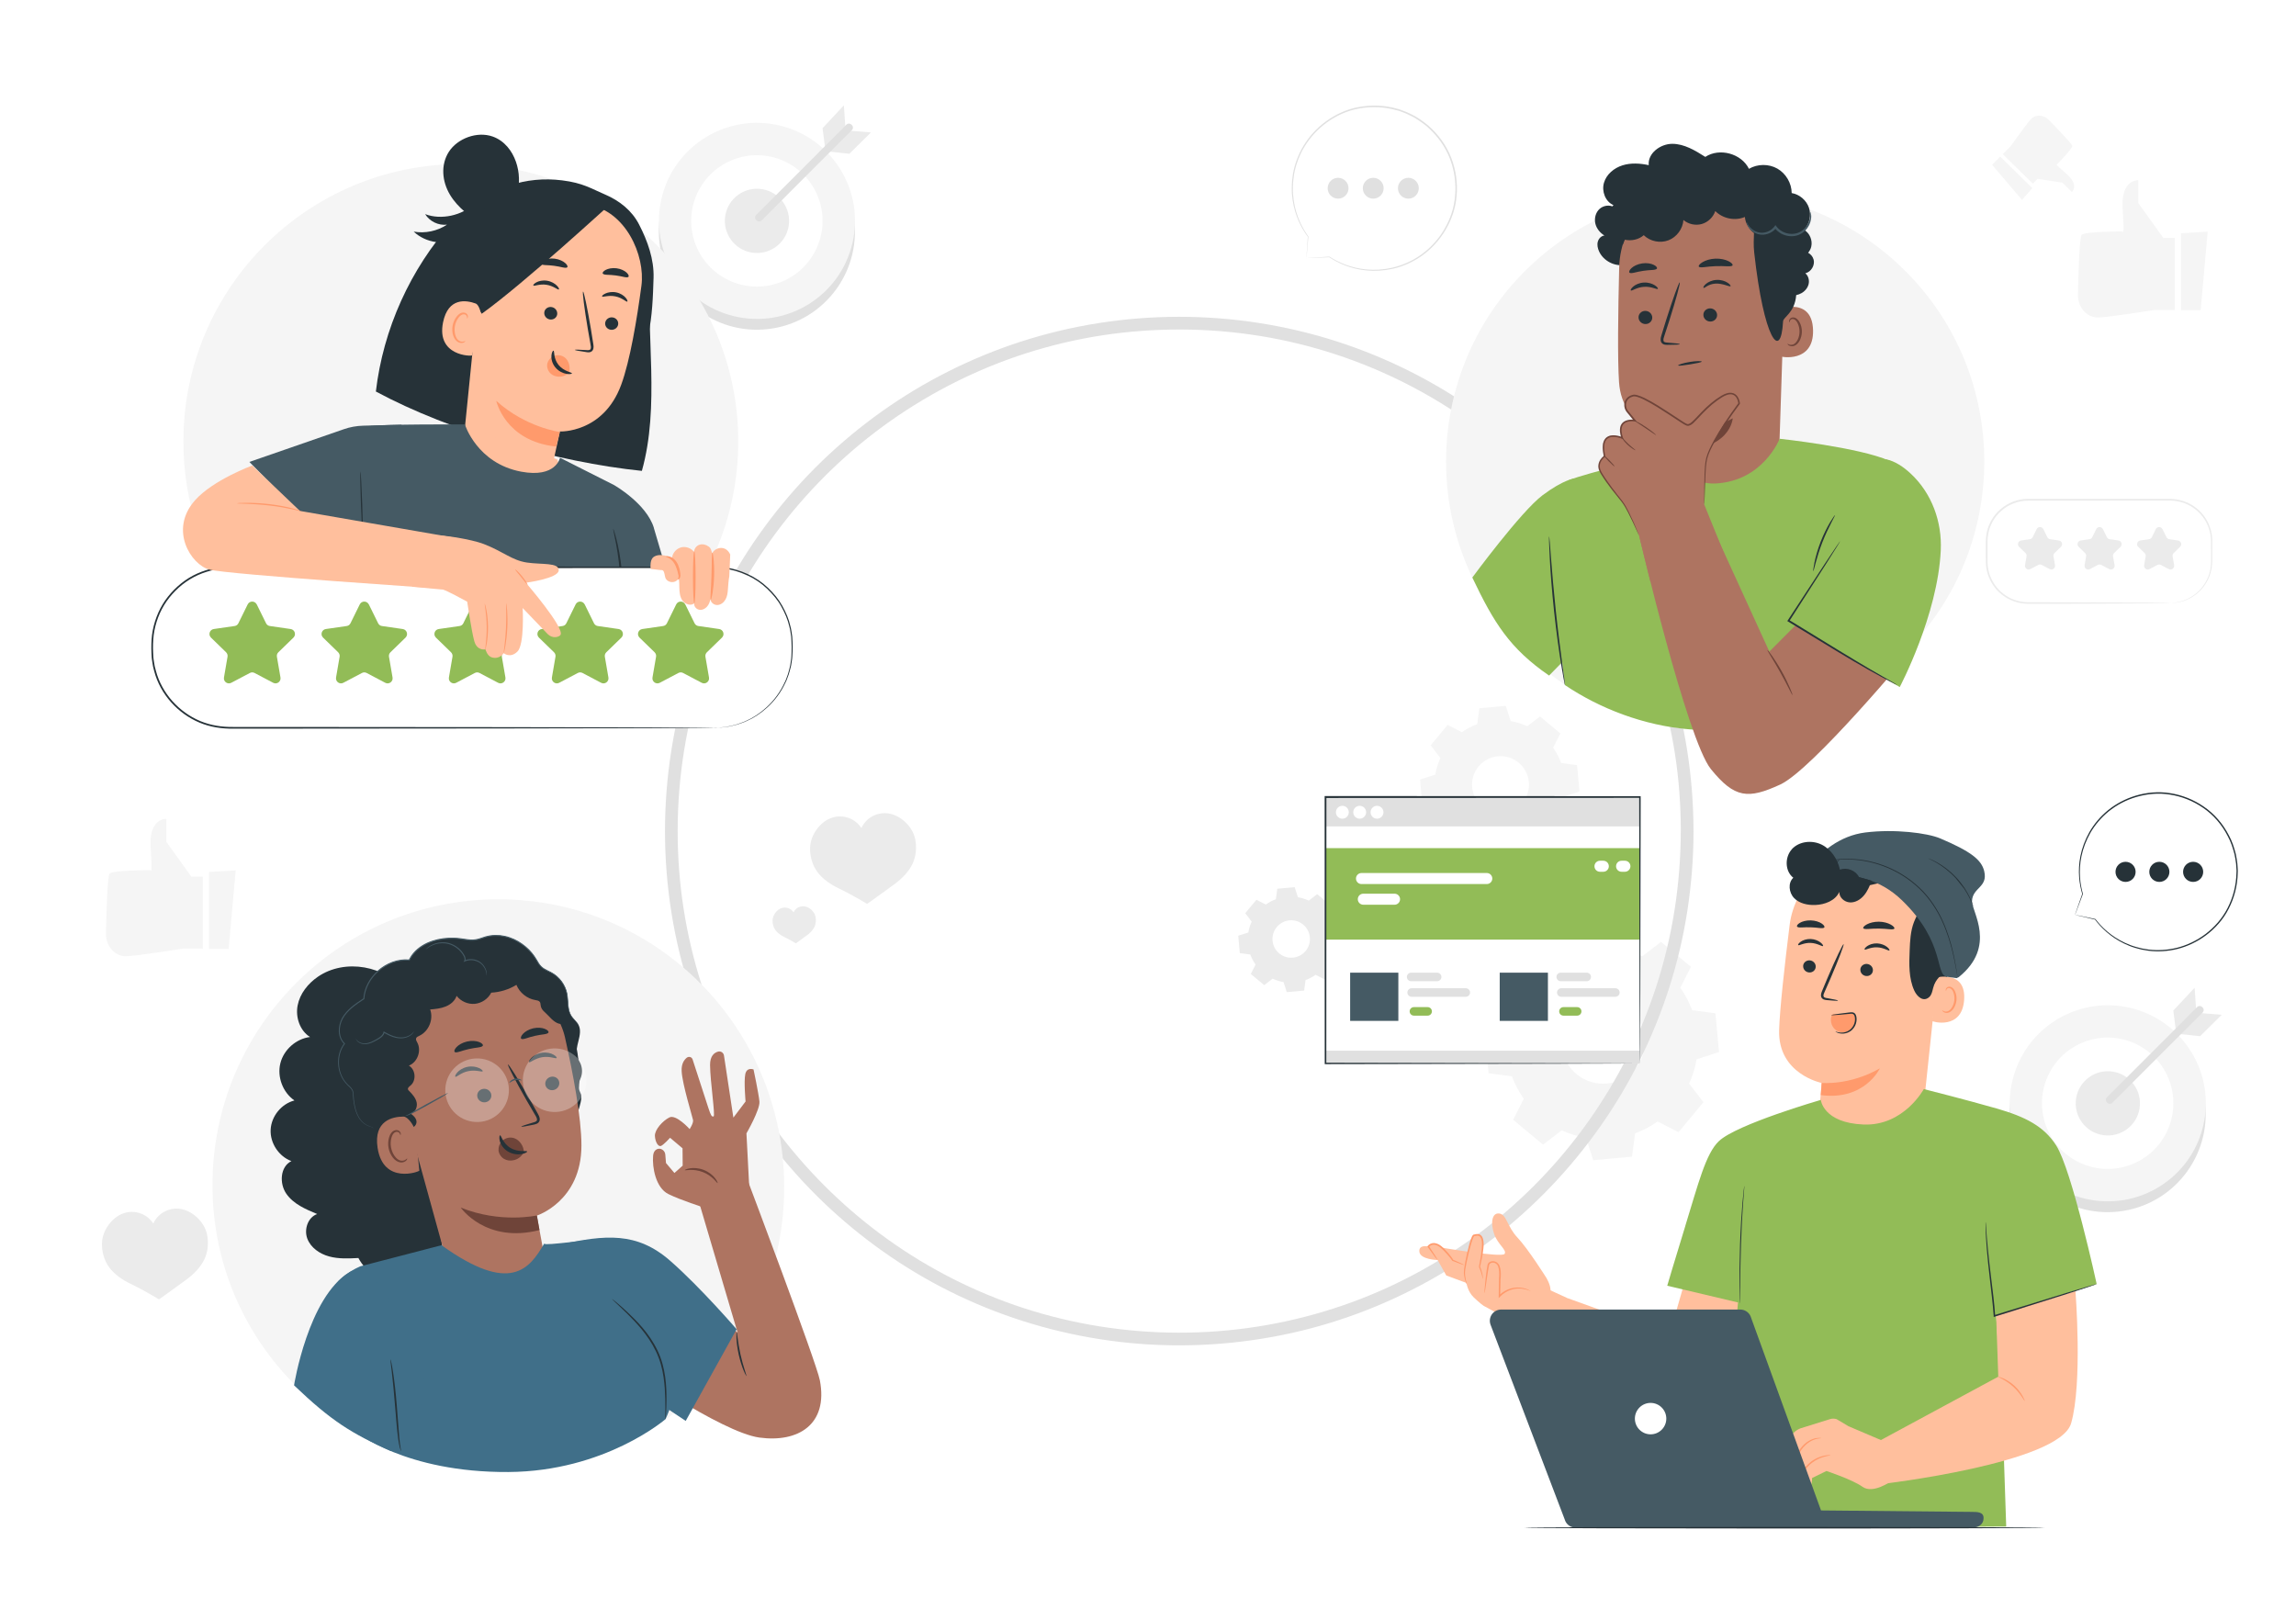 <svg viewBox="0 0 495.34 347.2" xmlns:xlink="http://www.w3.org/1999/xlink" xmlns="http://www.w3.org/2000/svg" data-name="Layer 2" id="Layer_2">
  <defs>
    <style>
      .cls-1 {
        fill: #fff;
      }

      .cls-2 {
        fill: #f5f5f5;
      }

      .cls-3 {
        fill: #455a64;
      }

      .cls-4 {
        fill: #ae7461;
      }

      .cls-5 {
        fill: #406f89;
      }

      .cls-6 {
        fill: #ffbf9d;
      }

      .cls-7 {
        fill: #e0e0e0;
      }

      .cls-8 {
        fill: #ff9a6c;
      }

      .cls-9 {
        fill: #ff725e;
      }

      .cls-10 {
        fill: #6f4439;
      }

      .cls-11 {
        opacity: .3;
      }

      .cls-12 {
        clip-path: url(#clippath);
      }

      .cls-13 {
        fill: #ebebeb;
      }

      .cls-14 {
        fill: none;
      }

      .cls-15 {
        fill: #92bc57;
      }

      .cls-16 {
        fill: #263238;
      }
    </style>
    <clipPath id="clippath">
      <rect height="347.2" width="495.34" class="cls-14"></rect>
    </clipPath>
  </defs>
  <g data-name="Background Complete" id="Background_Complete">
    <g class="cls-12">
      <rect height="347.2" width="502.95" x="-7.61" class="cls-1"></rect>
      <path d="M333.65,208.2c1.51-1.07,3.15-1.92,4.85-2.55l.66-5.03,8.36-.77,1.57,4.83c1.79,.3,3.55,.84,5.23,1.62l4.03-3.09,6.46,5.37-2.3,4.52c1.07,1.51,1.92,3.15,2.55,4.85l5.03,.66,.77,8.36-4.83,1.57c-.3,1.79-.84,3.55-1.62,5.23l3.09,4.03-5.37,6.46-4.52-2.3c-1.51,1.07-3.15,1.92-4.85,2.55l-.67,5.03-8.36,.77-1.57-4.83c-1.79-.3-3.55-.84-5.23-1.62l-4.03,3.09-6.46-5.37,2.3-4.52c-1.07-1.51-1.92-3.15-2.55-4.85l-5.03-.66-.77-8.36,4.83-1.57c.3-1.79,.84-3.55,1.62-5.23l-3.09-4.03,5.37-6.46,4.52,2.3h0Zm5.29,10.83c-3.18,3.83-2.66,9.51,1.16,12.69,3.83,3.18,9.51,2.66,12.69-1.16,3.18-3.83,2.66-9.51-1.16-12.69-3.83-3.18-9.51-2.66-12.69,1.16Z" class="cls-2"></path>
      <path d="M315.39,157.97c1.03-.73,2.14-1.31,3.31-1.74l.45-3.43,5.7-.52,1.07,3.29c1.22,.21,2.42,.57,3.57,1.11l2.75-2.11,4.4,3.66-1.57,3.08c.73,1.03,1.31,2.15,1.74,3.31l3.43,.45,.52,5.7-3.29,1.07c-.21,1.22-.57,2.42-1.11,3.57l2.11,2.75-3.66,4.4-3.08-1.57c-1.03,.73-2.15,1.31-3.31,1.74l-.45,3.43-5.7,.52-1.07-3.29c-1.22-.21-2.42-.57-3.57-1.11l-2.75,2.11-4.4-3.66,1.57-3.08c-.73-1.03-1.31-2.14-1.74-3.31l-3.43-.45-.52-5.7,3.29-1.07c.21-1.22,.57-2.42,1.11-3.57l-2.11-2.75,3.66-4.4,3.08,1.57h0Zm3.61,7.38c-2.17,2.61-1.82,6.48,.79,8.65,2.61,2.17,6.48,1.82,8.65-.79,2.17-2.61,1.82-6.48-.79-8.65-2.61-2.17-6.48-1.82-8.65,.79Z" class="cls-2"></path>
      <path d="M273.09,195.14c.68-.48,1.41-.86,2.17-1.14l.3-2.26,3.75-.34,.7,2.17c.8,.14,1.59,.38,2.35,.73l1.81-1.39,2.9,2.41-1.03,2.03c.48,.68,.86,1.41,1.14,2.18l2.26,.3,.34,3.75-2.17,.7c-.14,.8-.38,1.59-.73,2.35l1.39,1.81-2.41,2.9-2.03-1.03c-.68,.48-1.41,.86-2.17,1.14l-.3,2.26-3.75,.34-.7-2.17c-.8-.14-1.59-.38-2.35-.73l-1.81,1.39-2.9-2.41,1.03-2.03c-.48-.68-.86-1.41-1.14-2.17l-2.26-.3-.34-3.75,2.17-.7c.14-.8,.38-1.59,.73-2.35l-1.39-1.81,2.41-2.9,2.03,1.03h0Zm2.37,4.86c-1.43,1.72-1.19,4.26,.52,5.69,1.72,1.43,4.26,1.19,5.69-.52,1.43-1.72,1.19-4.26-.52-5.69-1.72-1.43-4.26-1.19-5.69,.52Z" class="cls-13"></path>
      <path d="M362.61,179.31c-.02,11.38-1.77,22.69-5.29,33.52-3.37,10.39-8.35,20.22-14.67,29.13-6.26,8.82-13.88,16.73-22.47,23.3-8.65,6.61-18.29,11.94-28.51,15.68-10.61,3.88-21.81,6.08-33.1,6.5-11.38,.43-22.78-.91-33.74-4.01-10.59-3-20.67-7.63-29.86-13.68-9.03-5.94-17.14-13.24-24.04-21.57-6.94-8.38-12.63-17.85-16.73-27.93-4.22-10.35-6.83-21.35-7.68-32.5-.87-11.44,.03-23,2.75-34.15,2.61-10.68,6.84-20.91,12.54-30.31,5.63-9.29,12.66-17.71,20.78-24.93,8.11-7.21,17.31-13.17,27.19-17.67,10.13-4.61,21.04-7.63,32.11-8.89,11.37-1.29,22.95-.83,34.17,1.45,10.85,2.21,21.33,6.09,31,11.49,9.46,5.28,18.09,11.96,25.57,19.79,7.53,7.87,13.84,16.86,18.71,26.6,4.94,9.91,8.31,20.59,10.02,31.53,.86,5.5,1.25,11.07,1.26,16.64,0,1.76,2.74,1.77,2.74,0-.02-11.6-1.8-23.21-5.39-34.25-3.46-10.65-8.54-20.78-15.03-29.9-6.48-9.1-14.28-17.19-23.14-23.99-8.87-6.81-18.76-12.23-29.26-16.08-10.83-3.97-22.29-6.2-33.81-6.65-11.65-.45-23.4,.93-34.62,4.1-10.8,3.06-21.14,7.79-30.52,13.95-9.3,6.12-17.7,13.62-24.77,22.22-7.12,8.64-12.89,18.29-17.14,28.65-4.36,10.62-6.99,21.91-7.88,33.35-.91,11.67,.04,23.51,2.8,34.89,2.65,10.94,7.02,21.48,12.85,31.11,5.77,9.52,12.99,18.19,21.32,25.58,8.33,7.39,17.75,13.54,27.9,18.12,10.44,4.72,21.54,7.78,32.92,9.11,11.66,1.36,23.54,.84,35.05-1.49,11.08-2.24,21.8-6.23,31.68-11.72,9.74-5.42,18.66-12.33,26.35-20.39,7.67-8.04,14.15-17.23,19.1-27.18,5.06-10.17,8.56-21.11,10.28-32.35,.86-5.65,1.31-11.35,1.31-17.07,0-1.76-2.74-1.77-2.74,0Z" class="cls-7"></path>
      <g>
        <path d="M453.69,114.16l.85,1.73c.12,.24,.34,.4,.6,.44l1.9,.28c.66,.1,.92,.9,.44,1.37l-1.38,1.34c-.19,.18-.28,.45-.23,.71l.33,1.9c.11,.66-.58,1.16-1.16,.85l-1.7-.9c-.23-.12-.51-.12-.75,0l-1.7,.9c-.59,.31-1.28-.19-1.16-.85l.33-1.9c.04-.26-.04-.53-.23-.71l-1.38-1.34c-.48-.46-.21-1.27,.44-1.37l1.9-.28c.26-.04,.49-.2,.6-.44l.85-1.73c.29-.6,1.14-.6,1.44,0Z" class="cls-13"></path>
        <path d="M466.54,114.16l.85,1.73c.12,.24,.34,.4,.6,.44l1.9,.28c.66,.1,.92,.9,.44,1.37l-1.38,1.34c-.19,.18-.28,.45-.23,.71l.33,1.9c.11,.66-.58,1.16-1.16,.85l-1.7-.9c-.23-.12-.51-.12-.75,0l-1.7,.9c-.59,.31-1.28-.19-1.16-.85l.33-1.9c.04-.26-.04-.53-.23-.71l-1.38-1.34c-.48-.46-.21-1.27,.44-1.37l1.9-.28c.26-.04,.49-.2,.6-.44l.85-1.73c.29-.6,1.14-.6,1.44,0Z" class="cls-13"></path>
        <path d="M440.84,114.16l.85,1.73c.12,.24,.34,.4,.6,.44l1.9,.28c.66,.1,.92,.9,.44,1.37l-1.38,1.34c-.19,.18-.28,.45-.23,.71l.33,1.9c.11,.66-.58,1.16-1.16,.85l-1.7-.9c-.23-.12-.51-.12-.75,0l-1.7,.9c-.59,.31-1.28-.19-1.16-.85l.33-1.9c.04-.26-.04-.53-.23-.71l-1.38-1.34c-.48-.46-.21-1.27,.44-1.37l1.9-.28c.26-.04,.49-.2,.6-.44l.85-1.73c.29-.6,1.14-.6,1.44,0Z" class="cls-13"></path>
        <path d="M468.18,130.11s.44-.01,1.27-.14c.82-.12,2.05-.42,3.4-1.27,1.34-.82,2.78-2.27,3.59-4.37,.41-1.05,.6-2.24,.59-3.52,0-1.29-.01-2.65-.02-4.07-.02-1.4-.37-2.88-1.12-4.22-.76-1.33-1.88-2.54-3.32-3.35-1.43-.83-3.14-1.24-4.91-1.17-1.79,0-3.63,0-5.52,0-7.56,0-15.86,0-24.57,.01-2.14,0-4.23,.81-5.78,2.18-1.58,1.36-2.6,3.28-2.89,5.27-.16,.99-.1,2.01-.11,3.02,0,1.01-.02,2.02,.01,2.99,.04,1.95,.81,3.79,1.96,5.23,1.18,1.43,2.76,2.46,4.46,2.91,.84,.26,1.71,.31,2.57,.33,.87,0,1.72,0,2.56,0,3.36,0,6.49,.02,9.34,.02,5.7,.03,10.32,.05,13.53,.06,1.58,.02,2.82,.03,3.68,.04,.41,0,.72,.01,.96,.02,.22,0,.33,.01,.33,.02s-.11,.01-.33,.02c-.23,0-.55,.01-.96,.02-.86,0-2.1,.02-3.68,.04-3.21,.01-7.83,.04-13.53,.06-2.86,0-5.99,.01-9.34,.02-.84,0-1.69,0-2.56,0-.87-.01-1.78-.07-2.66-.33-1.76-.47-3.41-1.53-4.64-3.01-1.2-1.5-2.01-3.41-2.05-5.44-.04-1-.01-1.99-.02-3,.01-1-.05-2.03,.11-3.08,.3-2.08,1.37-4.08,3.01-5.5,1.62-1.44,3.8-2.28,6.03-2.28,8.72,0,17.02,.01,24.57,.01,1.89,0,3.73,0,5.52,0,1.8-.06,3.6,.36,5.07,1.23,1.49,.85,2.65,2.1,3.42,3.48,.76,1.39,1.12,2.92,1.13,4.36,0,1.43,0,2.79-.01,4.08,.01,1.3-.2,2.53-.63,3.6-.85,2.14-2.33,3.61-3.71,4.42-1.38,.84-2.63,1.12-3.47,1.22-.42,.07-.74,.05-.96,.07-.22,0-.33,0-.33,0Z" class="cls-13"></path>
      </g>
      <g>
        <path d="M281.82,55.68l.36-4.63c-2.07-2.83-3.34-6.32-3.41-10.15-.16-9.03,6.71-16.85,15.68-17.87,10.37-1.18,19.53,6.8,19.71,17.31,.15,8.92-6.55,16.67-15.4,17.82-4.39,.57-8.58-.51-11.98-2.74h0s-4.97,.26-4.97,.26Z" class="cls-1"></path>
        <path d="M281.82,55.68s.1,0,.31,0c.23,0,.54-.02,.95-.03,.86-.04,2.11-.09,3.72-.15,.04,0,.07-.03,.07-.07,0-.02,0-.03-.02-.04,0,0,0,0,0,0l-.09,.1c1.83,1.21,4.55,2.53,8.06,2.86,1.75,.17,3.66,.07,5.65-.36,1.98-.45,4.01-1.29,5.91-2.55,1.89-1.27,3.62-2.98,5-5.06,1.36-2.07,2.4-4.52,2.76-7.17,.38-2.64,.17-5.46-.69-8.15-.85-2.7-2.44-5.21-4.55-7.26-1.05-1.06-2.27-1.9-3.51-2.67-.65-.34-1.29-.68-1.95-.96l-1.01-.38-.5-.19-.52-.14c-2.75-.79-5.6-.86-8.25-.37-2.66,.47-5.08,1.63-7.11,3.1-2.03,1.48-3.66,3.32-4.84,5.28-1.18,1.97-1.92,4.05-2.27,6.06-.06,.51-.13,1-.19,1.49-.05,.49-.04,.98-.06,1.45-.03,.95,.06,1.87,.19,2.74,.52,3.49,1.98,6.13,3.27,7.88v-.04c-.11,1.49-.19,2.66-.24,3.46-.02,.38-.04,.67-.05,.88-.01,.2-.01,.3-.01,.29,0,0,.02-.11,.04-.31,.02-.22,.05-.52,.08-.9,.07-.8,.17-1.94,.3-3.42,0-.02,0-.03-.01-.04-1.26-1.75-2.67-4.38-3.16-7.83-.12-.86-.2-1.76-.17-2.7,.02-.47,.01-.95,.07-1.43,.06-.48,.13-.97,.19-1.47,.36-1.98,1.09-4.03,2.26-5.96,1.17-1.93,2.79-3.73,4.78-5.18,2-1.44,4.38-2.57,6.99-3.03,2.6-.47,5.4-.39,8.1,.38l.51,.13,.49,.18,.99,.38c.65,.28,1.28,.62,1.91,.95,1.22,.75,2.42,1.57,3.44,2.62,2.07,2,3.64,4.47,4.47,7.12,.85,2.64,1.06,5.4,.69,8-.35,2.61-1.36,5.01-2.69,7.05-1.34,2.05-3.05,3.73-4.9,4.99-1.86,1.25-3.86,2.08-5.81,2.54-1.95,.44-3.85,.55-5.57,.39-3.47-.3-6.17-1.58-8.01-2.76-.03-.02-.07-.01-.09,.02-.02,.03-.01,.06,0,.08,0,0,0,0,0,0l.05-.11c-1.59,.1-2.82,.18-3.67,.23-.41,.03-.73,.05-.96,.07-.22,.02-.34,.03-.34,.03Z" class="cls-7"></path>
        <path d="M301.59,40.61c0,1.24,1.01,2.25,2.25,2.25s2.25-1.01,2.25-2.25-1.01-2.25-2.25-2.25-2.25,1.01-2.25,2.25Z" class="cls-7"></path>
        <path d="M294.01,40.61c0,1.24,1.01,2.25,2.25,2.25s2.25-1.01,2.25-2.25-1.01-2.25-2.25-2.25-2.25,1.01-2.25,2.25Z" class="cls-7"></path>
        <path d="M286.43,40.61c0,1.24,1.01,2.25,2.25,2.25s2.25-1.01,2.25-2.25-1.01-2.25-2.25-2.25-2.25,1.01-2.25,2.25Z" class="cls-7"></path>
      </g>
      <path d="M166.68,198.58c.01-.59,.24-1.16,.59-1.64,.34-.47,.81-.85,1.36-1.03,.58-.19,1.25-.12,1.78,.18,.32,.18,.59,.43,.79,.74,.14-.3,.34-.57,.6-.79,.47-.39,1.11-.58,1.72-.51,.57,.07,1.11,.36,1.53,.75,.43,.4,.77,.92,.89,1.5,.15,.72,.09,1.54-.23,2.2-.34,.7-.93,1.3-1.56,1.77-1.05,.78-2.45,1.77-2.45,1.77,0,0-1.33-.81-2.52-1.38-.7-.34-1.4-.81-1.87-1.44-.44-.59-.66-1.38-.64-2.12Z" class="cls-13"></path>
      <path d="M174.77,182.93c.03-1.44,.59-2.85,1.44-4.01,.84-1.14,1.98-2.09,3.33-2.52,1.43-.46,3.05-.3,4.36,.43,.78,.43,1.45,1.06,1.94,1.81,.34-.74,.84-1.4,1.46-1.92,1.15-.96,2.71-1.43,4.2-1.25,1.4,.17,2.71,.88,3.75,1.84,1.06,.98,1.88,2.25,2.18,3.66,.38,1.77,.22,3.76-.56,5.39-.82,1.72-2.28,3.19-3.81,4.33-2.58,1.91-5.99,4.32-5.99,4.32,0,0-3.27-1.99-6.16-3.37-1.72-.82-3.43-1.99-4.57-3.52-1.08-1.45-1.61-3.38-1.58-5.19Z" class="cls-13"></path>
      <path d="M22,268.25c.03-1.44,.59-2.85,1.44-4.01,.84-1.14,1.98-2.09,3.33-2.52,1.43-.46,3.05-.3,4.36,.43,.78,.43,1.45,1.06,1.94,1.81,.34-.74,.84-1.4,1.46-1.92,1.15-.96,2.71-1.43,4.2-1.25,1.4,.17,2.71,.88,3.75,1.84,1.06,.98,1.88,2.25,2.18,3.66,.38,1.77,.22,3.76-.56,5.39-.82,1.72-2.28,3.19-3.81,4.33-2.58,1.91-5.99,4.32-5.99,4.32,0,0-3.27-1.99-6.16-3.37-1.72-.82-3.43-1.99-4.57-3.52-1.08-1.45-1.61-3.38-1.58-5.19Z" class="cls-13"></path>
      <g>
        <circle transform="translate(-32.87 76.66) rotate(-9.3)" r="21.15" cy="240.35" cx="454.71" class="cls-7"></circle>
        <circle transform="translate(118.02 625.38) rotate(-76.63)" r="21.15" cy="238.02" cx="454.71" class="cls-2"></circle>
        <circle transform="translate(-56.36 190.88) rotate(-22.36)" r="14.17" cy="238.02" cx="454.71" class="cls-1"></circle>
        <circle transform="translate(146.73 648.58) rotate(-80.75)" r="6.93" cy="238.02" cx="454.71" class="cls-13"></circle>
        <polygon points="469.45 222.53 468.87 218.02 473.47 213.1 473.8 217.97 469.45 222.53" class="cls-13"></polygon>
        <polygon points="479.31 218.94 474.65 218.56 469.98 223.06 474.65 223.56 479.31 218.94" class="cls-13"></polygon>
        <path d="M473.99,217.29c-2.19,2.2-4.39,4.39-6.58,6.59-3.48,3.48-6.96,6.97-10.45,10.45-.8,.8-1.6,1.6-2.4,2.4-.76,.76,.43,1.94,1.19,1.17,2.19-2.2,4.39-4.39,6.58-6.59,3.48-3.48,6.96-6.97,10.45-10.45,.8-.8,1.6-1.6,2.4-2.4,.76-.76-.43-1.94-1.19-1.17h0Z" class="cls-7"></path>
      </g>
      <g>
        <circle transform="translate(-5.93 27.05) rotate(-9.3)" r="21.15" cy="49.98" cx="163.29" class="cls-7"></circle>
        <circle transform="translate(79.19 195.5) rotate(-76.63)" r="21.15" cy="47.65" cx="163.29" class="cls-2"></circle>
        <circle transform="translate(-5.85 65.71) rotate(-22.36)" r="14.17" cy="47.65" cx="163.29" class="cls-1"></circle>
        <circle transform="translate(90.03 201.16) rotate(-80.75)" r="6.93" cy="47.65" cx="163.29" class="cls-13"></circle>
        <polygon points="178.04 32.16 177.46 27.65 182.06 22.73 182.39 27.6 178.04 32.16" class="cls-13"></polygon>
        <polygon points="187.9 28.57 183.24 28.19 178.56 32.68 183.24 33.18 187.9 28.57" class="cls-13"></polygon>
        <path d="M182.58,26.92c-2.19,2.2-4.39,4.39-6.58,6.59-3.48,3.48-6.96,6.97-10.45,10.45-.8,.8-1.6,1.6-2.4,2.4-.76,.76,.43,1.94,1.19,1.17,2.19-2.2,4.39-4.39,6.58-6.59,3.48-3.48,6.96-6.97,10.45-10.45,.8-.8,1.6-1.6,2.4-2.4,.76-.76-.43-1.94-1.19-1.17h0Z" class="cls-7"></path>
      </g>
      <g>
        <path d="M469.2,51.34h-2.48l-5.4-7.53v-4.94s-3.83-.24-3.38,6.23c.45,6.47-.04,4.82-.04,4.82,0,0-8.12,.03-8.8,.74-.49,.51-.71,8.58-.8,12.96-.04,2.2,1.31,4.25,3.36,4.77,.29,.07,.59,.12,.87,.12,2.03,0,12.38-1.65,12.38-1.65h4.28v-15.53Z" class="cls-2"></path>
        <polygon points="476.29 49.98 474.77 66.91 470.53 66.91 470.53 50.32 476.29 49.98" class="cls-2"></polygon>
      </g>
      <g>
        <path d="M43.76,189.14h-2.48l-5.4-7.53v-4.94s-3.83-.24-3.38,6.23c.45,6.47-.04,4.82-.04,4.82,0,0-8.12,.03-8.8,.74-.49,.51-.71,8.58-.8,12.96-.04,2.2,1.31,4.25,3.36,4.77,.29,.07,.59,.12,.87,.12,2.03,0,12.38-1.65,12.38-1.65h4.28v-15.53Z" class="cls-2"></path>
        <polygon points="50.85 187.78 49.33 204.71 45.09 204.71 45.09 188.12 50.85 187.78" class="cls-2"></polygon>
      </g>
      <g>
        <path d="M438.57,39.61l1.01-1.03,5.36,.83,2.06,2.02s1.67-1.5-1.22-3.96c-2.89-2.46-2-1.99-2-1.99,0,0,3.31-3.41,3.3-3.98-.01-.42-3.29-3.81-5.09-5.64-.9-.92-2.31-1.2-3.37-.55-.15,.09-.29,.2-.41,.32-.83,.85-4.38,5.85-4.38,5.85l-1.75,1.79,6.49,6.36Z" class="cls-2"></path>
        <polygon points="436.23 43.13 429.78 35.56 431.52 33.78 438.45 40.58 436.23 43.13" class="cls-2"></polygon>
      </g>
      <g>
        <circle transform="translate(37.99 290.81) rotate(-45)" r="58.06" cy="99.55" cx="370.03" class="cls-2"></circle>
        <g>
          <g>
            <path d="M349.84,41.65c-1.07,.59-1.73,1.83-1.63,3.04-.97-.57-2.3-.37-3.13,.39-.83,.76-1.15,2-.91,3.1,.24,1.1,1.01,2.05,1.97,2.63-.69,.07-1.25,.67-1.43,1.34-.18,.67-.03,1.4,.25,2.03,.93,2.12,3.44,3.41,5.7,2.94l4.2-14.65-5.02-.83Z" class="cls-16"></path>
            <path d="M360.34,98.97l.11-5.11s-10.46-1.04-11.16-11.4c-.34-5-.2-15.36,.03-24.74,.25-10.08,8.2-18.27,18.27-18.83l1-.06c10.82,.03,16.84,9.24,16.51,20.06l-1.42,43.45-18.54,6.9-4.81-10.27Z" class="cls-4"></path>
            <path d="M360.46,93.86s6.57,.19,13.36-3.62c0,0-.39,7.33-13.15,6.97l-.21-3.34Z" class="cls-10"></path>
            <path d="M353.5,68.5c.02,.78,.69,1.42,1.51,1.41,.82,0,1.47-.64,1.45-1.42-.02-.78-.69-1.42-1.51-1.42-.82,0-1.47,.64-1.45,1.42Z" class="cls-16"></path>
            <path d="M351.84,62.67c.19,.18,1.27-.71,2.86-.79,1.59-.11,2.81,.65,2.97,.44,.08-.09-.13-.43-.66-.77-.52-.34-1.4-.65-2.39-.59-.99,.06-1.81,.47-2.27,.87-.47,.4-.62,.76-.52,.84Z" class="cls-16"></path>
            <path d="M367.49,67.96c.02,.78,.69,1.42,1.51,1.41,.82,0,1.47-.64,1.45-1.42-.02-.78-.69-1.42-1.51-1.42-.82,0-1.47,.64-1.45,1.42Z" class="cls-16"></path>
            <path d="M367.52,62.1c.19,.18,.94-.82,2.54-.91,1.59-.11,3.13,.76,3.29,.56,.08-.09-.12-.43-.66-.77-.52-.34-1.4-.65-2.39-.59-.99,.06-1.81,.47-2.27,.87-.47,.4-.62,.76-.52,.84Z" class="cls-16"></path>
            <path d="M362.39,74.24c0-.09-1-.21-2.61-.32-.41-.02-.8-.08-.88-.35-.11-.29,.03-.74,.2-1.22,.33-1.01,.67-2.06,1.03-3.16,1.43-4.5,2.43-8.2,2.25-8.25-.18-.06-1.49,3.55-2.91,8.05-.34,1.11-.67,2.17-.98,3.18-.13,.47-.36,1.01-.12,1.61,.13,.3,.44,.5,.7,.56,.27,.07,.49,.06,.7,.06,1.62,0,2.62-.05,2.62-.14Z" class="cls-16"></path>
            <path d="M366.49,57.5c.22,.41,1.77-.03,3.65-.08,1.88-.09,3.46,.23,3.65-.19,.08-.2-.24-.57-.9-.89-.66-.33-1.67-.58-2.8-.54-1.13,.04-2.12,.37-2.76,.75-.64,.37-.93,.76-.83,.96Z" class="cls-16"></path>
            <path d="M351.53,58.82c.35,.32,1.52-.19,2.98-.39,1.45-.24,2.72-.08,2.96-.49,.1-.2-.13-.54-.71-.81-.57-.28-1.5-.45-2.49-.3-1,.15-1.83,.58-2.29,1.01-.47,.43-.6,.82-.44,.98Z" class="cls-16"></path>
            <path d="M384.01,69.07c-.02-1.6,1.29-2.94,2.89-2.88,1.94,.08,4.16,1.06,4.25,5.06,.17,7.1-7,5.8-7.01,5.6-.01-.14-.08-4.81-.13-7.78Z" class="cls-4"></path>
            <path d="M385.61,74.14s.13,.08,.34,.17c.21,.09,.56,.14,.93,0,.74-.29,1.35-1.5,1.35-2.78,0-.65-.15-1.26-.39-1.76-.23-.51-.57-.87-.95-.93-.38-.08-.64,.15-.72,.36-.09,.2-.04,.34-.08,.35-.02,.02-.16-.12-.1-.41,.03-.14,.11-.31,.27-.45,.17-.14,.42-.22,.68-.2,.55,.03,1.05,.52,1.32,1.07,.3,.55,.48,1.24,.48,1.97-.01,1.43-.71,2.79-1.73,3.11-.5,.14-.92,0-1.14-.16-.22-.17-.26-.33-.24-.34Z" class="cls-10"></path>
            <path d="M359.69,51.07s-.03,0-.05,0c-.04,0-.09,0-.13,.01l.18-.02Z" class="cls-9"></path>
            <path d="M391.26,55.99c-.16-.63-.61-1.14-1.17-1.46,.32-.39,.56-.83,.67-1.32,.32-1.37-.33-2.91-1.54-3.63,1.17-1.24,1.59-3.15,1.04-4.77-.55-1.62-2.04-2.88-3.72-3.16-.02-2.14-1.24-4.22-3.1-5.28-1.86-1.05-4.28-1.03-6.12,.05-1.63-3.3-6.35-4.59-9.42-2.57-2.18-1.38-4.52-2.81-7.1-2.82-2.58-.01-5.35,2.03-5.1,4.6-1.87-.4-3.84-.53-5.66,.04-1.82,.57-3.47,1.93-4,3.76-.54,1.83,.29,4.07,2.04,4.82-1.52,1.75-1.41,4.67,.24,6.3,.48,.47,1.06,.8,1.69,1.01-.01,.45,0,.9,.05,1.36,0,0,.17-.48,.48-1.2,1.42,.3,2.99-.02,4.08-.98,1.37,1.34,3.54,1.79,5.33,1.1,1.79-.69,3.1-2.47,3.23-4.38,1.07,.91,2.6,1.25,3.95,.87,1.35-.38,2.48-1.47,2.92-2.8,1.62,1.65,4.27,2.18,6.39,1.28,.11,1.38,.88,2.62,1.96,3.47-.02,1.19-.14,2.54,.05,4.2,2.05,18.59,5.75,23.68,6.23,14.84,.05-.94,2.53-1.84,2.83-5.65,.39-.09,.78-.22,1.13-.42,.75-.42,1.35-1.12,1.55-1.96,.2-.83-.06-1.79-.71-2.33,1.25-.3,2.11-1.72,1.79-2.97Z" class="cls-16"></path>
            <path d="M376.84,47.98s0,.22,.15,.58c.16,.36,.46,.86,1.03,1.31,.56,.45,1.41,.83,2.42,.76,.98-.06,2.08-.54,2.8-1.5h-.41c.36,.5,.86,.94,1.43,1.26,1.23,.67,2.67,.74,3.8,.28,1.14-.45,1.87-1.35,2.26-2.14,.39-.81,.46-1.56,.43-2.05-.04-.5-.14-.75-.17-.75-.11,0,.22,1.13-.58,2.63-.4,.72-1.09,1.5-2.11,1.87-1,.38-2.29,.3-3.38-.29-.51-.28-.94-.66-1.27-1.1l-.21-.28-.2,.28c-.6,.83-1.56,1.28-2.42,1.36-.87,.09-1.65-.21-2.19-.59-1.1-.78-1.3-1.68-1.38-1.63Z" class="cls-3"></path>
            <path d="M362.05,78.84c.03,.14,1.18,0,2.57-.23,1.4-.23,2.53-.45,2.51-.6-.01-.14-1.18-.16-2.6,.08-1.42,.23-2.52,.61-2.49,.75Z" class="cls-16"></path>
          </g>
          <path d="M339.7,103.23s-2.26,.14-6.91,3.62c-4.65,3.48-15.15,17.75-15.15,17.75,4.67,9.82,8.09,15.32,16.56,21.15l9.82-10.04s5.68-27.36,5.01-27.27c-.67,.09-9.34-5.21-9.34-5.21Z" class="cls-15"></path>
          <path d="M407.64,99.41c-6.59-2.92-23.7-4.75-23.7-4.75,0,0-3.56,9.17-13.89,9.65-6.36,.3-10.99-6.35-10.99-6.35,0,0-17,4.16-20.56,5.62-2.76,19.61-3.39,24.28-.88,44.22,7.58,5.11,17.05,8.71,26.64,9.53,18.43,1.59,37.98-5.5,50.15-20.78l-6.77-37.13Z" class="cls-15"></path>
          <path d="M334.21,115.71s.08,.45,.14,1.26c.07,.88,.16,2.04,.27,3.45,.22,2.91,.56,6.93,1.03,11.36,.47,4.43,.99,8.43,1.38,11.32,.19,1.4,.35,2.55,.47,3.43,.11,.81,.15,1.26,.13,1.26-.03,0-.12-.44-.27-1.24-.15-.8-.35-1.97-.59-3.41-.46-2.89-1.02-6.89-1.5-11.32-.47-4.44-.77-8.46-.92-11.38-.08-1.46-.13-2.64-.15-3.46-.02-.82-.02-1.27,0-1.27Z" class="cls-16"></path>
          <g>
            <g>
              <path d="M367.65,108.81c0-1.57,.04-6.82,.47-9.44,.6-3.7,6.96-12.65,6.96-12.65,0,0-.15-3.38-3.8-1.06-4.32,2.74-6.09,6.52-7.36,6-1.27-.52-9.66-6.83-11.61-6.3-1.95,.53-1.95,2.51-1.25,3.34,.71,.84,1.67,2.05,1.67,2.05,0,0-4.25-.74-2.74,3.73,0,0-5.23-2.26-3.81,3.96,0,0-1.97,1.35-.84,3.41,.94,1.71,3.26,4.7,4.58,6.29,1.31,1.59,3.7,7.4,3.7,7.4l2.4,9.79,15.95-5.87-4.31-10.65Z" class="cls-4"></path>
              <path d="M352.64,90.75c-.04,.06,1.03,.73,2.31,1.59,1.29,.86,2.31,1.59,2.35,1.53,.04-.05-.92-.88-2.21-1.74-1.29-.87-2.42-1.43-2.46-1.37Z" class="cls-10"></path>
              <path d="M349.77,94.2c-.06,.03,.44,.88,1.31,1.71,.87,.83,1.74,1.29,1.77,1.23,.04-.06-.75-.6-1.6-1.41-.85-.81-1.43-1.57-1.49-1.53Z" class="cls-10"></path>
              <path d="M345.95,98.2c-.05,.05,.44,.63,1.09,1.3,.66,.67,1.23,1.17,1.28,1.12,.05-.05-.44-.63-1.09-1.3-.66-.67-1.23-1.17-1.28-1.12Z" class="cls-10"></path>
            </g>
            <path d="M398.85,123.36l-17.13,17.22-14.32-31.34-13.78,6.3s10.35,44.06,15.49,50.39c5.13,6.33,8.04,6.51,14.96,3.33,6.92-3.19,28.24-28.85,28.24-28.85l-13.45-17.04Z" class="cls-4"></path>
            <path d="M409.85,148.23s8.21-15.51,8.85-29.5c.29-6.18-1.93-12.28-6.44-16.51-1.6-1.5-3.44-2.75-5.38-3.13,0,0-1.69,5.47-5.08,10.14-3.39,4.67-16.2,24.67-16.2,24.67l24.25,14.33Z" class="cls-15"></path>
            <path d="M353.61,115.54s-.06-.11-.16-.32c-.11-.24-.25-.56-.44-.96-.38-.84-.94-2.08-1.73-3.62-.4-.76-.84-1.63-1.48-2.44-.67-.81-1.38-1.7-2.13-2.67-.74-.97-1.51-2.02-2.24-3.2-.36-.57-.71-1.31-.58-2.08,.11-.77,.58-1.45,1.22-1.93l-.06,.16c-.11-.58-.23-1.18-.24-1.81-.03-.31,.04-.64,.06-.96,.09-.32,.17-.64,.38-.93,.38-.59,1.13-.89,1.81-.87,.69,0,1.36,.15,2.02,.41l-.23,.22c-.07-.24-.13-.47-.2-.71-.06-.24-.08-.5-.12-.75-.02-.51,0-1.06,.3-1.54,.29-.49,.82-.78,1.34-.9,.53-.12,1.06-.14,1.61-.06l-.17,.3c-.32-.39-.64-.78-.96-1.18l-.49-.6c-.16-.19-.34-.4-.46-.67-.24-.5-.31-1.09-.17-1.65,.14-.56,.55-1.04,1.05-1.32,.26-.13,.5-.24,.81-.3,.32-.04,.6,.01,.87,.09,.54,.15,1.05,.37,1.55,.61,.99,.48,1.95,1.04,2.9,1.62,1.76,1.08,3.43,2.22,5.09,3.3,.41,.25,.85,.57,1.23,.71,.34,.1,.76-.22,1.1-.53,.7-.64,1.33-1.38,1.99-2.05,1.32-1.37,2.73-2.59,4.28-3.52,.39-.23,.8-.43,1.25-.55,.43-.14,.93-.14,1.38,.02,.45,.17,.79,.53,1,.93,.21,.4,.33,.81,.38,1.25v.06s-.03,.05-.03,.05c-2.12,2.85-3.95,5.56-5.37,8.07-.7,1.26-1.32,2.47-1.64,3.66-.3,1.19-.32,2.37-.39,3.4-.1,2.08-.13,3.72-.17,4.83-.02,.56-.05,.99-.07,1.27-.03,.29-.07,.43-.07,.43-.01,0,0-.15,.01-.44,0-.31,.01-.73,.02-1.27,.01-1.12,0-2.75,.08-4.84,.06-1.04,.06-2.2,.36-3.45,.33-1.23,.94-2.46,1.63-3.74,1.41-2.54,3.22-5.27,5.34-8.14l-.03,.11c-.1-.75-.44-1.61-1.17-1.88-.73-.27-1.6,.09-2.32,.52-1.5,.91-2.89,2.12-4.19,3.47-.66,.67-1.28,1.4-2,2.08-.18,.17-.38,.33-.61,.46-.24,.11-.53,.26-.85,.14-.53-.2-.89-.49-1.33-.75-1.67-1.08-3.34-2.22-5.09-3.29-.95-.58-1.9-1.13-2.87-1.61-.49-.23-.98-.45-1.48-.58-.25-.07-.5-.11-.72-.08-.22,.04-.47,.15-.69,.25-.43,.24-.75,.63-.87,1.09-.12,.46-.06,.97,.14,1.4,.09,.22,.25,.4,.42,.6l.48,.59c.32,.39,.63,.78,.95,1.17l.29,.36-.46-.06c-.95-.13-2.09,0-2.58,.8-.45,.8-.24,1.83,.04,2.7l.12,.36-.35-.14c-.6-.24-1.25-.39-1.88-.39-.63-.01-1.22,.24-1.54,.72-.18,.23-.25,.52-.33,.8-.02,.3-.09,.59-.06,.89,0,.6,.12,1.18,.22,1.74l.02,.1-.08,.06c-.56,.42-1.01,1.05-1.1,1.72-.11,.68,.17,1.32,.53,1.89,.71,1.16,1.47,2.21,2.2,3.19,.73,.97,1.43,1.87,2.09,2.68,.65,.86,1.07,1.73,1.47,2.5,.77,1.56,1.3,2.81,1.65,3.67,.17,.41,.3,.74,.39,.98,.09,.22,.12,.34,.12,.34Z" class="cls-10"></path>
            <path d="M386.71,149.96c-.1,.04-1.13-2.23-2.63-4.9-1.49-2.68-2.88-4.75-2.78-4.82,.04-.03,.44,.45,1.02,1.28,.58,.83,1.34,2,2.09,3.35,.75,1.35,1.35,2.61,1.75,3.54,.4,.93,.59,1.52,.55,1.54Z" class="cls-10"></path>
            <path d="M397.03,116.68s-.06,.13-.19,.36c-.16,.26-.36,.59-.61,1-.57,.9-1.35,2.14-2.31,3.67-2.01,3.13-4.78,7.44-7.9,12.3l-.06-.26c.93,.56,1.9,1.16,2.89,1.76,5.63,3.46,10.72,6.59,14.45,8.78,1.84,1.06,3.35,1.93,4.44,2.56,.5,.28,.9,.51,1.21,.69,.28,.16,.42,.25,.41,.26,0,.01-.16-.06-.45-.19-.32-.16-.73-.37-1.25-.63-1.07-.56-2.62-1.39-4.5-2.45-3.77-2.12-8.89-5.23-14.51-8.68-.99-.6-1.96-1.2-2.89-1.76l-.17-.1,.11-.16c3.17-4.84,5.97-9.12,8.01-12.23,1-1.5,1.82-2.72,2.41-3.61,.27-.39,.49-.71,.66-.96,.15-.22,.24-.33,.25-.32Z" class="cls-16"></path>
          </g>
          <path d="M395.91,111.13s-.31,.67-.86,1.71c-.54,1.04-1.25,2.51-1.9,4.18-.65,1.67-1.12,3.23-1.42,4.36-.31,1.14-.47,1.85-.53,1.84-.05,0,.02-.74,.26-1.9,.24-1.16,.67-2.75,1.33-4.44,.66-1.69,1.41-3.15,2.02-4.17,.61-1.02,1.05-1.61,1.09-1.58Z" class="cls-16"></path>
        </g>
      </g>
      <g>
        <path d="M169.18,255.69c.23,34.5-27.28,62.31-61.67,61.67-34.05-.63-61.67-27.61-61.67-61.67s27.61-61.67,61.67-61.67,61.45,27.61,61.67,61.67Z" class="cls-2"></path>
        <g>
          <g>
            <path d="M62.87,250.5c-2.72-1-4.63-3.89-4.48-6.78,.14-2.9,2.33-5.58,5.13-6.3-2.5-1.73-3.76-5.06-3.04-8,.72-2.95,3.39-5.31,6.4-5.69-2.19-1.38-3.16-4.26-2.67-6.81,.49-2.54,2.23-4.72,4.37-6.19,5.82-4,14.73-2.44,18.84,3.3l8.25,56.43c-2.04,2.73-6.78,6.58-10.17,6.32-3.39-.26-6.59-2.36-8.18-5.37-2.11,.11-4.27,.22-6.31-.34-2.04-.55-3.99-1.89-4.72-3.87-.73-1.98,.14-4.58,2.14-5.28-2.49-1.03-5.13-2.16-6.66-4.38-1.54-2.22-1.33-5.85,1.1-7.04Z" class="cls-16"></path>
            <path d="M75.01,234.05c-2.33-2.26-2.64-6.3-.68-8.89-1.49-1.39-1.4-3.9-.35-5.65,1.05-1.75,2.81-2.93,4.52-4.04,.33-4.77,5.04-8.78,9.8-8.34,1.88-3.87,6.9-5.17,11.16-4.58,1.04,.14,2.09,.37,3.13,.22,.76-.12,1.48-.43,2.22-.65,4.08-1.17,8.63,1.15,10.82,4.78,.35,.58,.66,1.2,1.15,1.67,.64,.62,1.52,.91,2.3,1.34,1.68,.94,2.91,2.65,3.26,4.54,.3,1.6,.04,3.39,.94,4.76,.45,.68,1.15,1.19,1.53,1.91,1.09,2.11-1.03,4.73-.24,6.97,.16,.46,.44,.86,.64,1.3,.4,.9,.47,1.96,.17,2.9-.23,.73-.67,1.43-.6,2.19,.05,.58,.39,1.09,.58,1.63,.48,1.33-1.71,7.07-2.78,7.99l-35.45,5.53c-2.77-.15-5.31-2.27-5.97-4.96-.11-.45-.19-.94-.52-1.26-.28-.27-.69-.35-1.06-.49-2.47-.89-3.2-3.99-3.34-6.61-.02-.37-.04-.74-.18-1.08-.21-.49-.65-.84-1.03-1.21Z" class="cls-16"></path>
            <g>
              <path d="M76.48,221.97c3.95-7.71,10.34-13.03,18.77-14.99,4.76-1.11,6.95-.54,10.59-.35,3.64,.19,7.14,1.36,9.82,3.84,3.18,2.93,6.06,6.37,7.43,10.47,1.4,4.22,1.98,8.52,1.91,12.18-.09,4.45-1.6,11.54-3.39,15.61l-7.14,2.47c-6.05,1.52-12.18,3.05-18.41,2.94-6.23-.11-12.69-2.06-16.98-6.58-5.97-6.27-6.55-17.87-2.6-25.57Z" class="cls-16"></path>
              <path d="M86.28,219.79l13.44-9.01,3.94-.38c8.65-1.83,16.66,6.42,18.23,13.41,1.74,7.76,3.55,17.31,3.55,23.31,0,12.06-9.63,15.14-9.63,15.14l1.29,6.96c-.92,6.53-13.54,9.68-20.45,3.94l-13.4-48.57c-.38-2.14,.94-4.22,3.04-4.78Z" class="cls-4"></path>
              <path d="M107.56,248.14c-.05-.62,.17-1.23,.52-1.7,.7-.92,1.95-1.27,3-.83,1.06,.44,1.87,1.63,1.95,2.88h0c-.36,.82-1.05,1.47-1.91,1.74-.13,.04-.27,.08-.41,.1-.67,.13-1.39,.05-2.01-.33-.61-.38-1.09-1.09-1.16-1.86Z" class="cls-10"></path>
              <path d="M120.64,233.42c.15,.79-.39,1.58-1.21,1.75-.82,.18-1.62-.32-1.77-1.11-.15-.79,.39-1.58,1.21-1.75,.82-.18,1.62,.32,1.77,1.11Z" class="cls-16"></path>
              <path d="M120.09,228.26c-.16,.23-1.43-.44-3.06-.18-1.62,.24-2.68,1.26-2.89,1.09-.1-.07,.03-.46,.49-.92,.45-.46,1.26-.96,2.28-1.12,1.01-.15,1.92,.08,2.47,.39,.56,.3,.79,.63,.71,.74Z" class="cls-16"></path>
              <path d="M112.48,243.06c-.02-.09,.96-.43,2.56-.89,.41-.11,.79-.25,.81-.55,.05-.32-.19-.73-.47-1.18-.55-.94-1.12-1.93-1.73-2.96-2.41-4.22-4.23-7.73-4.06-7.82,.17-.1,2.27,3.25,4.68,7.48,.59,1.04,1.15,2.04,1.68,2.99,.23,.45,.59,.94,.47,1.59-.06,.33-.33,.6-.59,.71-.25,.12-.49,.16-.69,.21-1.63,.35-2.65,.52-2.67,.43Z" class="cls-16"></path>
              <path d="M115.82,262.23s-7.83,1.77-16.42-1.7c0,0,5.39,7.82,16.99,4.85l-.56-3.15Z" class="cls-10"></path>
              <path d="M107.88,244.94c.26-.06,.54,1.7,2.25,2.72,1.7,1.02,3.55,.52,3.6,.76,.04,.11-.36,.41-1.15,.56-.77,.15-1.95,.08-2.99-.54-1.04-.62-1.6-1.58-1.77-2.3-.18-.73-.06-1.19,.07-1.2Z" class="cls-16"></path>
              <path d="M118.33,222.76c-.21,.44-1.5,.37-2.93,.72-1.44,.3-2.58,.92-2.95,.62-.17-.15-.07-.56,.37-1.04,.43-.48,1.23-.98,2.22-1.21,.99-.22,1.92-.12,2.52,.13,.6,.24,.86,.57,.77,.78Z" class="cls-16"></path>
              <path d="M102.97,236.58c.13,.8,.91,1.35,1.74,1.23,.83-.12,1.41-.86,1.28-1.66-.13-.8-.91-1.35-1.74-1.23-.84,.12-1.41,.86-1.28,1.66Z" class="cls-16"></path>
              <path d="M98.24,232.31c.22,.16,1.19-.91,2.81-1.22,1.61-.34,2.95,.26,3.09,.03,.07-.1-.19-.42-.78-.69-.58-.27-1.52-.47-2.52-.26-1,.2-1.78,.74-2.19,1.21-.42,.48-.52,.86-.41,.93Z" class="cls-16"></path>
              <path d="M98.09,226.96c.39,.3,1.56-.32,3.05-.63,1.48-.36,2.81-.3,3.03-.74,.09-.21-.18-.54-.8-.78-.61-.24-1.58-.34-2.6-.11-1.02,.23-1.85,.74-2.29,1.22-.45,.48-.55,.89-.38,1.04Z" class="cls-16"></path>
            </g>
            <g>
              <path d="M124.61,224.79c-1.78-.8-3.01-2.05-3.17-3.99-1.04,.47-2.33-.78-3.1-1.63-.76-.85-1.6-1.22-1.71-2.36-.02-.22-.04-.46-.17-.65-.21-.29-.61-.34-.96-.4-1.8-.3-3.4-1.59-4.09-3.28-1.63,1-3.52,1.58-5.43,1.68-.67,1.33-2.06,2.27-3.54,2.41-1.49,.14-3.02-.54-3.93-1.72-.35,1.08-1.31,1.88-2.37,2.3-1.05,.43-2.2,.54-3.34,.64,.78,2.11-.3,4.73-2.34,5.68-.28,.13-.6,.26-.69,.55-.1,.3,.1,.61,.25,.89,.96,1.76,.05,4.26-1.81,4.99,1.47,.85,1.65,3.24,.34,4.31-.27,.22-.63,.49-.53,.82,.03,.13,.13,.23,.23,.32,.71,.72,1.43,1.51,1.64,2.5,.21,.99-.31,2.21-1.31,2.39,.59,.4,1.16,.93,1.27,1.63,.11,.7-.51,1.52-1.2,1.35-.29-.07-4.44-.31-4.65-.53-2.72-2.8-.3-6.63-.6-10.52-.3-3.89-2.23-8.12-.76-11.73,.62-1.52,4.12-2.69,5.11-3.99,1.13-1.48,2.57-2.7,4.01-3.89,1.87-1.55,3.81-3.11,6.08-3.99,4.23-1.63,8.99-.66,13.33,.67,1.65,.5,3.3,1.07,4.76,1.99,1.74,1.11,3.13,2.69,4.37,4.34,1.8,2.38,3.38,4.99,4.07,7.89" class="cls-16"></path>
              <path d="M124.81,221.13s-.13-.32-.56-.81c-.21-.25-.49-.53-.78-.9-.28-.37-.53-.86-.66-1.45-.15-.59-.19-1.27-.24-2.01-.05-.74-.11-1.56-.4-2.4-.28-.83-.75-1.67-1.42-2.41-.34-.37-.72-.71-1.15-1.01-.43-.3-.92-.54-1.41-.78-.49-.24-.98-.5-1.38-.89-.4-.39-.68-.9-.98-1.42-.6-1.04-1.4-2.03-2.4-2.86-.99-.83-2.16-1.55-3.47-1.98-.65-.24-1.35-.37-2.05-.46-.71-.05-1.44-.07-2.16,.05-.36,.05-.72,.15-1.08,.24-.35,.11-.7,.23-1.05,.35-.7,.24-1.42,.36-2.16,.3-.74-.04-1.49-.21-2.27-.29-.77-.1-1.56-.11-2.35-.09-.79,.03-1.59,.14-2.38,.31-.79,.18-1.56,.43-2.32,.77-1.48,.69-2.87,1.76-3.71,3.25-.08,.15-.16,.29-.25,.44l.12-.07c-2.53-.23-4.99,.79-6.78,2.37-1.8,1.58-2.99,3.8-3.14,6.09l.05-.09c-.92,.6-1.82,1.2-2.63,1.89-.81,.69-1.53,1.48-2.03,2.39-.49,.92-.72,1.94-.67,2.94,.05,.99,.44,1.97,1.15,2.63v-.14c-1.01,1.32-1.38,2.94-1.3,4.42,.08,1.48,.58,2.87,1.4,3.91,.19,.27,.43,.5,.65,.73,.23,.22,.46,.42,.66,.65,.19,.23,.34,.48,.4,.75,.07,.28,.08,.56,.09,.84,.07,1.13,.24,2.16,.51,3.06,.28,.9,.65,1.67,1.12,2.23,.46,.57,.99,.93,1.44,1.14,.46,.22,.84,.27,1.07,.4,.23,.11,.32,.21,.33,.2,0,0-.08-.11-.31-.23-.23-.13-.61-.2-1.06-.42-.44-.21-.95-.57-1.4-1.14-.45-.56-.81-1.32-1.08-2.21-.26-.89-.42-1.92-.48-3.04-.02-.28-.02-.57-.09-.87-.06-.3-.22-.58-.43-.82-.2-.24-.44-.45-.67-.66-.21-.23-.44-.45-.63-.71-.79-1.02-1.28-2.37-1.34-3.82-.07-1.44,.3-3.01,1.27-4.28l.06-.07-.07-.06c-.66-.62-1.03-1.54-1.08-2.49-.05-.95,.18-1.95,.65-2.82,.48-.88,1.19-1.65,1.98-2.33,.8-.68,1.7-1.27,2.61-1.87l.05-.03v-.06c.16-2.21,1.31-4.37,3.07-5.92,1.75-1.55,4.15-2.53,6.6-2.31h.08s.04-.07,.04-.07c.08-.14,.16-.28,.24-.42,.81-1.44,2.15-2.48,3.6-3.15,.73-.32,1.49-.58,2.27-.75,.78-.16,1.56-.27,2.34-.3,.78-.03,1.55-.02,2.31,.08,.76,.08,1.51,.24,2.28,.29,.38,.02,.77,.02,1.15-.04,.38-.06,.75-.16,1.1-.28,.35-.12,.7-.24,1.05-.35,.35-.09,.7-.19,1.05-.23,.7-.12,1.41-.11,2.1-.06,.69,.09,1.37,.21,2,.45,1.29,.42,2.43,1.12,3.41,1.93,.98,.81,1.77,1.78,2.37,2.8,.3,.51,.59,1.04,1.01,1.45,.42,.42,.94,.68,1.43,.92,.5,.24,.97,.46,1.39,.76,.42,.29,.8,.62,1.13,.98,.66,.72,1.12,1.53,1.4,2.34,.29,.81,.35,1.62,.41,2.36,.06,.74,.11,1.43,.26,2.02,.14,.6,.41,1.1,.7,1.47,.3,.37,.59,.65,.8,.89,.22,.24,.37,.43,.46,.57,.09,.14,.13,.21,.14,.21Z" class="cls-3"></path>
              <path d="M91.86,204.83s.2-.15,.56-.4c.37-.24,.93-.56,1.69-.76,.76-.2,1.72-.27,2.72,.02,.99,.28,2,.91,2.73,1.86,.21,.27,.4,.57,.53,.86,.13,.29,.19,.62,.06,.86l-.16,.3,.31-.14c.86-.38,1.81-.34,2.55-.05,.75,.28,1.27,.81,1.58,1.31,.32,.5,.44,.97,.5,1.29,.06,.32,.06,.5,.07,.5,0,0,.01-.04,.02-.13,0-.09,0-.22-.01-.38-.03-.33-.14-.82-.45-1.36-.31-.53-.85-1.11-1.64-1.42-.78-.32-1.78-.38-2.72,.02l.15,.17c.18-.35,.09-.75-.05-1.07-.15-.33-.34-.62-.56-.91-.76-.99-1.82-1.64-2.86-1.93-1.05-.29-2.05-.19-2.82,.03-.78,.22-1.35,.58-1.7,.85-.18,.14-.31,.25-.39,.34-.08,.08-.12,.13-.12,.14Z" class="cls-3"></path>
              <path d="M76.77,224.06s0,.05,.04,.15c.04,.09,.11,.22,.23,.37,.24,.29,.74,.61,1.43,.69,.69,.08,1.5-.17,2.28-.57,.39-.2,.8-.41,1.21-.68,.4-.27,.82-.63,.98-1.17,.01-.05,.02-.09,.03-.14l-.18,.08c.86,.5,1.74,.92,2.6,1.11,.86,.2,1.68,.14,2.31-.08,.63-.21,1.07-.55,1.31-.83,.12-.14,.2-.26,.25-.34,.05-.08,.07-.13,.06-.13-.02-.01-.12,.16-.38,.41-.25,.25-.69,.55-1.3,.73-.61,.19-1.38,.23-2.2,.03-.82-.19-1.67-.61-2.53-1.1l-.14-.08-.04,.17s-.02,.08-.03,.11c-.13,.45-.5,.78-.88,1.04-.38,.26-.8,.47-1.18,.68-.76,.41-1.52,.65-2.16,.6-.64-.05-1.12-.33-1.37-.58-.26-.25-.32-.46-.35-.45Z" class="cls-3"></path>
            </g>
            <g>
              <path d="M89.44,243.68c-.14-.88-1.48-2.78-2.37-2.78-2.37,0-6.5,.85-5.61,6.73,1.22,8.03,9.03,5.15,9.01,4.92-.02-.18-.54-5.84-1.03-8.86Z" class="cls-4"></path>
              <path d="M87.81,249.95s-.13,.12-.34,.26c-.21,.14-.6,.27-1.04,.18-.9-.18-1.81-1.42-2.07-2.86-.13-.73-.08-1.45,.09-2.06,.16-.62,.47-1.09,.89-1.23,.41-.16,.75,.05,.88,.26,.14,.21,.11,.38,.16,.38,.03,.02,.15-.16,.04-.48-.06-.15-.18-.33-.39-.46-.22-.13-.51-.16-.8-.09-.61,.14-1.08,.79-1.27,1.47-.22,.68-.29,1.49-.14,2.31,.3,1.61,1.35,3,2.57,3.16,.59,.06,1.03-.18,1.25-.41,.22-.24,.23-.42,.2-.43Z" class="cls-10"></path>
            </g>
            <g class="cls-11">
              <path d="M109.72,234.22c.54,3.75-2.05,7.23-5.8,7.78-3.75,.54-7.23-2.05-7.78-5.8-.54-3.75,2.05-7.23,5.8-7.78,3.75-.54,7.23,2.05,7.78,5.8Z" class="cls-1"></path>
            </g>
            <g class="cls-11">
              <path d="M126.45,232.06c.54,3.75-2.05,7.23-5.8,7.78-3.75,.54-7.23-2.05-7.78-5.8-.54-3.75,2.05-7.23,5.8-7.78,3.75-.54,7.23,2.05,7.78,5.8Z" class="cls-1"></path>
            </g>
            <path d="M112.51,233.07c-.04,.08-.63-.19-1.36-.03-.74,.14-1.17,.61-1.24,.55-.03-.02,.03-.19,.23-.38,.19-.19,.53-.4,.95-.48,.42-.08,.81-.02,1.06,.08,.26,.1,.38,.23,.36,.26Z" class="cls-3"></path>
            <path d="M96.64,235.84s-.47,.35-1.28,.83c-.81,.48-1.94,1.12-3.2,1.82-1.26,.69-2.41,1.31-3.25,1.74-.42,.22-.78,.38-1.04,.44-.27,.06-.42,.04-.42,.02,0-.02,.14-.05,.38-.14,.24-.09,.57-.27,.97-.52,.81-.48,1.94-1.12,3.2-1.82,1.26-.69,2.41-1.31,3.25-1.74,.84-.43,1.37-.68,1.39-.64Z" class="cls-3"></path>
          </g>
          <path d="M76.73,308.88s10.65,8.83,32.94,8.7c20.87-.12,33.91-11.41,33.91-11.41,4.44-9.33-.61-15.74-2.97-27.74,0,0-6.99-10.86-9.15-10.95-4.81-.2-13.58,1.35-14.07,.84-3.16,5.43-7.27,11.01-22.14,.33l-17.51,4.55c-2.54,1.07-6.52,3.82-6.26,6.56l5.26,29.13" class="cls-5"></path>
          <path d="M63.44,298.88s3.02-19.06,11.97-24.41c7.4-4.43,17.04,26.36,17.04,26.36l-8.08,12.25c-8.58-3.83-12.91-6.53-20.93-14.2Z" class="cls-5"></path>
          <path d="M161.12,254.17l-10.78,3.62,8.79,29.72-14.3-13.3-10.12,20.23s20.85,14.58,29.13,15.71c8.29,1.13,14.87-2.76,13.04-12.35-.73-3.83-15.76-43.63-15.76-43.63Z" class="cls-4"></path>
          <path d="M148.78,243.59s-2.92-3.25-4.37-2.51c-1.46,.74-3.18,2.66-3.12,3.98s.71,2.37,1.28,2.18,1.99-1.77,1.99-1.77l2.69,2.27,.03,3.74-1.78,1.59-1.82-2.15-.15-1.84c-.07-.89-1.01-1.52-1.82-1.14-.4,.19-.74,.62-.81,1.46-.21,2.42,.56,6.86,3.29,8.21,2.73,1.35,7.63,2.89,7.63,2.89l9.87-3.47-.65-12.51s2.97-5.14,2.8-6.88c-.17-1.74-1.27-6.91-1.27-6.91,0,0-1.44-.59-1.78,1.01-.33,1.6,.06,5.9,.06,5.9l-2.63,3.48-2.03-13.4c-.09-.6-.68-1-1.27-.84-.8,.22-1.74,.9-1.73,2.89,.02,3.49,1.17,10.99,.76,11.09-.41,.1-.56-.12-1.13-1.84-.45-1.36-2.62-8.04-3.4-10.46-.17-.53-.82-.71-1.26-.36-.58,.47-1.18,1.33-1.1,2.89,.14,2.83,2.34,9.89,2.46,10.55,.12,.66-.73,1.95-.73,1.95Z" class="cls-4"></path>
          <path d="M154.83,255.25c-.07,.04-.33-.34-.84-.85-.51-.51-1.31-1.12-2.33-1.52-1.02-.4-2.02-.5-2.74-.48-.72,.02-1.17,.13-1.19,.05-.02-.05,.4-.28,1.16-.4,.75-.12,1.85-.07,2.95,.36,1.1,.44,1.94,1.14,2.41,1.75,.48,.61,.63,1.06,.57,1.09Z" class="cls-10"></path>
          <path d="M147.94,306.55l10.98-19.77s-7.75-9.01-14.32-14.76c-7.23-6.33-14.03-5.61-23.76-3.53,0,0,5.01,23.05,14.73,29.81,1.8,1.25,12.36,8.25,12.36,8.25" class="cls-5"></path>
          <path d="M86.53,313.08s-.14-.25-.27-.74c-.13-.49-.26-1.22-.38-2.11-.24-1.79-.43-4.28-.66-7.03-.22-2.74-.46-5.22-.67-7.01-.2-1.79-.36-2.9-.3-2.91,.03,0,.09,.27,.2,.76,.11,.49,.23,1.22,.37,2.11,.27,1.79,.56,4.27,.78,7.02,.23,2.75,.38,5.23,.55,7.03,.09,.9,.18,1.62,.26,2.11,.08,.49,.16,.76,.13,.77Z" class="cls-16"></path>
          <path d="M132.02,280.22s.35,.24,.93,.73c.58,.49,1.41,1.2,2.4,2.13,1.95,1.85,4.71,4.53,6.52,8.32,.9,1.89,1.38,3.84,1.63,5.62,.25,1.78,.29,3.41,.29,4.76,0,1.36-.06,2.45-.1,3.21-.04,.76-.08,1.17-.11,1.17-.03,0-.04-.42-.04-1.18,0-.76,.01-1.85-.02-3.2-.04-1.35-.1-2.96-.37-4.71-.26-1.75-.74-3.66-1.63-5.51-1.77-3.71-4.47-6.4-6.36-8.29-.94-.9-1.72-1.64-2.31-2.21-.55-.52-.85-.82-.83-.84Z" class="cls-16"></path>
          <path d="M161.04,296.9s-.31-.47-.64-1.29c-.33-.82-.72-2-1.02-3.32-.29-1.33-.44-2.55-.49-3.44-.05-.89-.02-1.44,.03-1.44,.12,0,.24,2.18,.83,4.8,.58,2.62,1.39,4.65,1.29,4.7Z" class="cls-16"></path>
        </g>
      </g>
      <g>
        <circle r="59.85" cy="95.24" cx="99.42" class="cls-2"></circle>
        <g>
          <g>
            <path d="M111.3,34.88c-.8-2.3-2.45-4.51-5-5.42-3.42-1.21-7.63,.45-9.45,3.27-1.82,2.82-1.48,6.42,.22,9.27,1.7,2.85,4.6,5.03,7.75,6.71l2.95-.32c3.75-3.57,5.15-8.91,3.53-13.52Z" class="cls-16"></path>
            <path d="M140.23,57.62l-42.66-9.69c-9.06,10.11-14.9,23.06-16.48,36.54,16.12,8.68,39.17,15.26,57.39,17.12,3.92-13.98,.88-29.47,1.75-43.96Z" class="cls-16"></path>
            <g>
              <path d="M100.18,45.92c5.9-5.43,13.15-8,21.1-7.01,4.49,.56,6.21,1.75,9.31,3.08,3.1,1.33,5.77,3.47,7.3,6.47,1.83,3.57,3.23,7.47,3.11,11.47-.13,4.11-.26,8.25-1.14,12.27-.88,4.02-2.56,7.95-5.42,10.91l-10.59,.33c-5.74-.62-11.55-1.25-16.93-3.34-5.38-2.09-10.36-5.85-12.65-11.15-3.18-7.36,.02-17.6,5.92-23.03Z" class="cls-16"></path>
              <path d="M126.82,44.2l-3.54-.93-14.56,3.52c-2.01-.18-3.82,1.2-4.17,3.18l-4.42,43.96,18.63,8.44,2.04-9.28s9.35,.41,13.21-10.06c1.92-5.21,3.39-14.07,4.37-21.37,.88-6.57-3.45-16.29-11.55-17.47Z" class="cls-6"></path>
              <path d="M118.11,78.32c.16-.56,.54-1.02,1-1.31,.91-.58,2.1-.48,2.88,.24,.78,.72,1.1,2.01,.78,3.12h0c-.58,.6-1.39,.94-2.22,.9-.13,0-.26-.02-.39-.04-.62-.1-1.22-.4-1.64-.93-.41-.53-.6-1.29-.41-1.98Z" class="cls-8"></path>
              <path d="M133.36,70.01c-.12,.74-.84,1.24-1.61,1.13-.77-.11-1.3-.8-1.18-1.53,.12-.74,.84-1.24,1.61-1.13,.77,.11,1.3,.8,1.18,1.53Z" class="cls-16"></path>
              <path d="M135.35,65.07c-.21,.15-1.1-.84-2.6-1.13-1.49-.31-2.74,.24-2.86,.02-.06-.1,.18-.39,.72-.64,.54-.25,1.41-.43,2.33-.24,.93,.19,1.64,.69,2.02,1.13,.39,.44,.48,.8,.38,.86Z" class="cls-16"></path>
              <path d="M124.01,75.49c0-.09,.97-.06,2.51,.04,.39,.04,.76,.03,.88-.22,.14-.26,.07-.7-.03-1.18-.18-.99-.36-2.03-.55-3.12-.75-4.44-1.21-8.06-1.03-8.09,.18-.03,.93,3.55,1.68,7.99,.17,1.09,.34,2.14,.5,3.13,.06,.46,.21,1-.1,1.53-.16,.26-.48,.42-.74,.43-.26,.03-.47-.01-.67-.04-1.53-.22-2.47-.4-2.46-.48Z" class="cls-16"></path>
              <path d="M120.78,93.2s-7.37-.97-13.72-6.73c0,0,1.89,8.73,12.92,9.87l.8-3.13Z" class="cls-8"></path>
              <path d="M119.41,75.65c.25,.03-.07,1.65,1.09,3.08,1.16,1.43,2.92,1.59,2.89,1.82,0,.11-.45,.24-1.18,.11-.72-.12-1.72-.55-2.43-1.43-.71-.87-.88-1.89-.81-2.56,.07-.69,.33-1.05,.44-1.02Z" class="cls-16"></path>
              <path d="M135.58,59.73c-.32,.31-1.42-.16-2.78-.31-1.35-.2-2.53-.02-2.76-.41-.1-.19,.12-.51,.65-.79,.53-.27,1.38-.46,2.32-.34,.93,.12,1.71,.51,2.15,.91,.44,.4,.57,.77,.42,.93Z" class="cls-16"></path>
              <path d="M117.44,67.29c-.14,.73,.36,1.46,1.12,1.62,.76,.16,1.5-.3,1.64-1.03,.14-.73-.36-1.46-1.12-1.62-.76-.16-1.5,.3-1.64,1.03Z" class="cls-16"></path>
              <path d="M115.07,61.6c.14,.21,1.33-.4,2.83-.16,1.5,.22,2.48,1.17,2.68,1.01,.09-.07-.03-.43-.46-.85-.42-.42-1.17-.89-2.11-1.04-.94-.14-1.78,.07-2.29,.35-.52,.28-.73,.58-.66,.68Z" class="cls-16"></path>
              <path d="M116.66,56.91c.24,.39,1.46,.22,2.85,.43,1.4,.16,2.54,.64,2.87,.33,.15-.15,.02-.53-.45-.93-.46-.4-1.27-.8-2.23-.93-.96-.13-1.84,.05-2.38,.32-.55,.27-.77,.6-.66,.78Z" class="cls-16"></path>
              <path d="M102.32,65.46l1.61,2.23c9.26-6.64,27.95-23.9,26.9-22.87,0,0-5.26-3.09-11.47-2.92-6.21,.17-18.14,1.57-18.97,8.74-.84,7.17,1.93,14.82,1.93,14.82Z" class="cls-16"></path>
            </g>
            <path d="M103.79,68.65c.16-.81-.4-2.89-1.17-3.17-2.06-.75-5.92-1.34-7.03,4.04-1.51,7.36,6.2,7.36,6.25,7.15,.04-.16,1.4-5.24,1.94-8.02Z" class="cls-6"></path>
            <path d="M100.37,73.57s-.15,.06-.38,.12c-.23,.05-.61,.05-.96-.18-.72-.44-1.12-1.81-.89-3.15,.12-.67,.39-1.28,.74-1.76,.34-.49,.76-.8,1.17-.79,.41-.01,.64,.28,.69,.51,.06,.23-.02,.36,.02,.38,.02,.02,.18-.09,.19-.41,0-.15-.05-.34-.2-.52-.15-.18-.39-.31-.67-.33-.58-.08-1.19,.34-1.57,.87-.41,.52-.73,1.2-.87,1.96-.26,1.49,.22,3.04,1.22,3.56,.49,.24,.95,.17,1.21,.05,.27-.13,.34-.29,.32-.31Z" class="cls-8"></path>
            <path d="M91.72,46.2c.97,1.57,2.88,2.49,4.71,2.27-2.09,1.39-4.72,1.94-7.18,1.5,2.61,2.48,6.83,3.06,10.02,1.39l3.07-7.41c-2.64,2.55-7.18,3.56-10.61,2.25Z" class="cls-16"></path>
          </g>
          <polygon points="120.2 99.12 100.86 92.1 95.67 92.1 108.55 106.34 114.01 111.11 120.65 110.75 123.51 107.55 120.2 99.12" class="cls-6"></polygon>
          <path d="M141.08,113.92c-1.59-5.29-8.62-9.28-8.62-9.28l-11.64-5.88s-.86,4.41-8.38,3c-9.55-1.79-12.15-10.19-12.15-10.19,0,0-17.75-.11-21.03,.41l-6.8,63.93,50.17,.74,4.12-5.64c2.39-3.27,4.27-6.9,5.45-10.77,.78-2.55,1.19-4.52,1.19-4.52,0,0,9.47-.76,12.61-5.01,0,0-3.99-13.67-4.93-16.77Z" class="cls-3"></path>
          <path d="M132.29,114.04c-.07,.02,.26,1.33,.65,3.47,.4,2.14,.81,5.11,.91,8.43,.1,3.31-.12,6.31-.38,8.47-.26,2.16-.51,3.48-.43,3.5,.03,0,.13-.32,.27-.91,.15-.59,.32-1.46,.49-2.54,.35-2.16,.62-5.18,.52-8.53-.11-3.34-.58-6.34-1.06-8.48-.24-1.07-.47-1.92-.65-2.51-.18-.58-.3-.9-.33-.89Z" class="cls-16"></path>
          <path d="M100.97,146.47s.3,0,.83-.09c.27-.04,.59-.1,.96-.22,.37-.11,.79-.21,1.24-.4,.91-.32,1.95-.84,3.03-1.51,1.07-.7,2.17-1.58,3.2-2.65,1.01-1.08,1.83-2.23,2.47-3.34,.62-1.12,1.07-2.18,1.34-3.11,.16-.45,.24-.89,.33-1.26,.09-.37,.14-.7,.16-.97,.06-.53,.08-.83,.05-.83-.09-.01-.23,1.17-.85,2.95-.31,.89-.78,1.92-1.4,3-.65,1.07-1.45,2.18-2.43,3.23-1,1.04-2.06,1.9-3.09,2.61-1.04,.68-2.04,1.21-2.92,1.57-1.75,.73-2.92,.93-2.9,1.02Z" class="cls-16"></path>
          <path d="M86.61,91.63l-8.27,.21c-1.42,.04-2.83,.29-4.17,.76l-20.37,7.06,11.59,11.69,15.61,3.66,5.62-23.38Z" class="cls-3"></path>
          <path d="M77.76,101.74c.08,0,.25,3.19,.39,7.12,.14,3.94,.19,7.13,.11,7.13-.08,0-.25-3.19-.39-7.12-.14-3.94-.19-7.13-.11-7.13Z" class="cls-16"></path>
        </g>
        <g>
          <rect ry="16.72" rx="16.72" height="34.62" width="138.08" y="122.41" x="32.81" class="cls-1"></rect>
          <path d="M154.17,157.03s.28-.03,.82-.06c.27-.02,.61-.03,1-.07,.4-.06,.85-.14,1.37-.22,.52-.1,1.08-.27,1.71-.43,.31-.1,.62-.23,.96-.35,.33-.12,.68-.24,1.02-.42,1.41-.61,2.92-1.59,4.39-2.94,1.46-1.35,2.85-3.13,3.86-5.34,.29-.53,.44-1.14,.68-1.73,.2-.6,.33-1.23,.49-1.87,.08-.65,.24-1.31,.26-1.99,.03-.68,.08-1.37,.06-2.09,0-.71-.06-1.43-.1-2.16-.13-.72-.18-1.47-.4-2.19-.33-1.48-.95-2.92-1.73-4.31-.77-1.41-1.85-2.68-3.07-3.85-1.22-1.17-2.68-2.16-4.29-2.9-1.61-.74-3.37-1.27-5.22-1.47-1.85-.16-3.77-.08-5.73-.1-3.91,0-7.98,0-12.19,.01-8.42,0-17.42,.01-26.89,.02-18.94,0-39.76,0-61.62,.01-2.7,.02-5.38,.69-7.74,1.93-2.36,1.25-4.37,3.09-5.88,5.24-1.5,2.17-2.43,4.68-2.77,7.25-.15,1.28-.19,2.59-.12,3.88l.05,.96c.02,.32,.09,.63,.13,.95,.05,.32,.09,.63,.16,.95l.24,.93c1.29,4.96,5.06,9,9.56,10.89,2.27,.95,4.71,1.31,7.12,1.28,2.43,0,4.82,0,7.19,0,18.94,.02,36,.03,50.33,.04,14.32,.03,25.91,.05,33.93,.06,4,.02,7.11,.03,9.22,.04,1.05,0,1.85,.01,2.4,.02,.54,0,.82,.02,.82,.02,0,0-.28,.01-.82,.02-.55,0-1.35,.01-2.4,.02-2.12,0-5.22,.02-9.22,.04-8.02,.01-19.61,.03-33.93,.06-14.33,.01-31.39,.03-50.33,.04-2.37,0-4.77,0-7.19,0-2.43,.04-4.94-.33-7.26-1.3-4.61-1.93-8.46-6.06-9.78-11.13l-.24-.95c-.07-.32-.11-.64-.16-.97-.04-.32-.11-.65-.13-.97l-.05-.98c-.06-1.3-.03-2.62,.12-3.94,.35-2.62,1.3-5.2,2.83-7.42,1.55-2.2,3.6-4.08,6.01-5.36,2.42-1.26,5.16-1.95,7.92-1.97,21.86,0,42.68,.01,61.62,.01,9.47,0,18.47,.01,26.89,.02,4.21,0,8.28,0,12.19,.01,1.96,.02,3.86-.05,5.76,.11,1.88,.2,3.67,.75,5.31,1.5,1.64,.76,3.11,1.76,4.35,2.95,1.24,1.18,2.32,2.48,3.1,3.91,.79,1.42,1.42,2.88,1.74,4.38,.22,.73,.27,1.49,.4,2.22,.04,.74,.1,1.47,.09,2.18,.01,.71-.03,1.41-.07,2.1-.02,.69-.19,1.35-.27,2.01-.17,.64-.31,1.28-.51,1.89-.24,.59-.4,1.2-.69,1.74-1.03,2.23-2.44,4.02-3.92,5.37-1.49,1.35-3.01,2.33-4.44,2.93-.34,.18-.7,.3-1.03,.42-.34,.12-.66,.24-.97,.34-.63,.15-1.2,.32-1.72,.42-.52,.08-.98,.14-1.38,.2-.4,.04-.74,.04-1.01,.05-.54,.02-.82,.02-.82,.02Z" class="cls-16"></path>
        </g>
        <path d="M55.39,130.39l2.01,4.08c.16,.32,.46,.54,.81,.59l4.5,.65c.89,.13,1.24,1.22,.6,1.85l-3.26,3.17c-.26,.25-.37,.61-.31,.96l.77,4.48c.15,.88-.78,1.56-1.57,1.14l-4.02-2.12c-.32-.17-.69-.17-1.01,0l-4.02,2.12c-.79,.42-1.72-.26-1.57-1.14l.77-4.48c.06-.35-.06-.71-.31-.96l-3.26-3.17c-.64-.63-.29-1.72,.6-1.85l4.5-.65c.35-.05,.66-.27,.81-.59l2.01-4.08c.4-.8,1.54-.8,1.94,0Z" class="cls-15"></path>
        <path d="M79.57,130.39l2.01,4.08c.16,.32,.46,.54,.81,.59l4.5,.65c.89,.13,1.24,1.22,.6,1.85l-3.26,3.17c-.25,.25-.37,.61-.31,.96l.77,4.48c.15,.88-.78,1.56-1.57,1.14l-4.02-2.12c-.32-.17-.69-.17-1.01,0l-4.02,2.12c-.79,.42-1.72-.26-1.57-1.14l.77-4.48c.06-.35-.06-.71-.31-.96l-3.26-3.17c-.64-.63-.29-1.72,.6-1.85l4.5-.65c.35-.05,.66-.27,.81-.59l2.01-4.08c.4-.8,1.54-.8,1.94,0Z" class="cls-15"></path>
        <path d="M103.92,130.39l2.01,4.08c.16,.32,.46,.54,.81,.59l4.5,.65c.89,.13,1.24,1.22,.6,1.85l-3.26,3.17c-.25,.25-.37,.61-.31,.96l.77,4.48c.15,.88-.78,1.56-1.57,1.14l-4.02-2.12c-.32-.17-.69-.17-1.01,0l-4.02,2.12c-.79,.42-1.72-.26-1.57-1.14l.77-4.48c.06-.35-.06-.71-.31-.96l-3.26-3.17c-.64-.63-.29-1.72,.6-1.85l4.5-.65c.35-.05,.66-.27,.81-.59l2.01-4.08c.4-.8,1.54-.8,1.94,0Z" class="cls-15"></path>
        <path d="M126.14,130.39l2.01,4.08c.16,.32,.46,.54,.81,.59l4.5,.65c.89,.13,1.24,1.22,.6,1.85l-3.26,3.17c-.25,.25-.37,.61-.31,.96l.77,4.48c.15,.88-.78,1.56-1.57,1.14l-4.02-2.12c-.32-.17-.69-.17-1.01,0l-4.02,2.12c-.79,.42-1.72-.26-1.57-1.14l.77-4.48c.06-.35-.06-.71-.31-.96l-3.26-3.17c-.64-.63-.29-1.72,.6-1.85l4.5-.65c.35-.05,.66-.27,.81-.59l2.01-4.08c.4-.8,1.54-.8,1.94,0Z" class="cls-15"></path>
        <path d="M147.84,130.39l2.01,4.08c.16,.32,.46,.54,.81,.59l4.5,.65c.89,.13,1.24,1.22,.6,1.85l-3.26,3.17c-.25,.25-.37,.61-.31,.96l.77,4.48c.15,.88-.78,1.56-1.57,1.14l-4.02-2.12c-.32-.17-.69-.17-1.01,0l-4.02,2.12c-.79,.42-1.72-.26-1.57-1.14l.77-4.48c.06-.35-.06-.71-.31-.96l-3.26-3.17c-.64-.63-.29-1.72,.6-1.85l4.5-.65c.35-.05,.66-.27,.81-.59l2.01-4.08c.4-.8,1.54-.8,1.94,0Z" class="cls-15"></path>
        <g>
          <path d="M96.88,127.12l2.55-10.87-34.73-6.02-10.28-9.8s-8.47,3.12-12.36,7.52c-5.65,6.39-.84,13.88,3.11,14.94,3.95,1.05,51.71,4.23,51.71,4.23Z" class="cls-6"></path>
          <path d="M51.11,108.58s.2-.04,.55-.06c.36-.02,.87-.04,1.51-.04,1.28,0,3.05,.06,4.99,.29,1.94,.23,3.68,.57,4.92,.9,.62,.16,1.12,.31,1.45,.43,.34,.12,.52,.19,.52,.21-.01,.04-.77-.17-2.02-.44-1.24-.27-2.97-.59-4.9-.81-1.93-.22-3.69-.32-4.96-.37-1.27-.05-2.06-.05-2.06-.1Z" class="cls-8"></path>
          <g>
            <path d="M93.77,115.53c1.74-.17,7.97,.82,10.6,1.84,4.25,1.65,6.05,3.5,9.26,3.99s7-.06,6.91,1.7c-.09,1.75-7.09,2.66-7.09,2.66,0,0,8.52,9.87,7.46,11.28-.36,.48-1.76,.83-2.78-.23-2.27-2.35-5.37-5.59-5.37-5.59,0,0,.43,7.82-1.12,9.38-1.56,1.56-2.97,.36-2.97,.36,0,0-.86,1.38-2.53,.92-1.05-.29-1.41-1.75-1.41-1.75,0,0-1.8,.42-2.41-1.77-.58-2.06-1.53-8.51-1.53-8.51,0,0-5.18-2.86-5.4-2.62l-6.47-.6-.79-9.6,5.64-1.45Z" class="cls-6"></path>
            <path d="M109.2,130.12s.13,.6,.21,1.58c.07,.98,.11,2.34,.03,3.84-.07,1.5-.24,2.85-.41,3.82-.17,.97-.33,1.56-.36,1.55-.04,0,.05-.61,.17-1.58,.12-.97,.25-2.32,.32-3.81,.07-1.49,.07-2.84,.05-3.82-.02-.98-.05-1.59,0-1.59Z" class="cls-8"></path>
            <path d="M104.59,130.25s.2,.53,.36,1.43c.17,.9,.32,2.15,.33,3.55,.01,1.39-.11,2.65-.26,3.55-.15,.9-.3,1.44-.34,1.44-.04,0,.04-.56,.14-1.46,.1-.9,.19-2.15,.18-3.52-.01-1.38-.13-2.62-.25-3.52-.11-.9-.21-1.45-.17-1.46Z" class="cls-8"></path>
            <path d="M111.13,122.84c.05-.05,.78,.59,1.53,1.52,.75,.93,1.23,1.77,1.17,1.81-.07,.04-.64-.72-1.38-1.63-.74-.92-1.37-1.64-1.31-1.69Z" class="cls-8"></path>
          </g>
        </g>
        <g>
          <g>
            <path d="M156.53,129.32c.36-.65,.46-1.4,.51-2.14,.05-.74,.14-2.12,.3-2.84l.2-4.71c-.99-2.19-3.4-1.48-3.88-.23-.26-.66-.19-1.05-.76-1.48-.57-.42-1.33-.62-2.01-.39-.67,.22-1.2,.91-1.12,1.61-.62-.9-1.84-1.33-2.89-1.03-.63,.18-1.18,.62-1.52,1.17-.17,.28-.29,.58-.36,.91-.02,.11-.07,.25-.05,.37,0,.06,.04,.11,.07,.16,.14,.23,.31,.43,.43,.67,.05,.09,.09,.18,.13,.27,.18,.42,.29,.88,.34,1.33,.03,.21,0,.44,.06,.65,.04,.14,.14,.25,.2,.37,.39,.81,.36,1.79,.38,2.67,.02,.99,.09,2.03,.65,2.85,.56,.81,1.78,1.25,2.56,.65-.09,.62,.42,1.23,1.04,1.36,.62,.13,1.27-.16,1.69-.62,.43-.46,.65-1.08,.78-1.69,0,.74,.75,1.33,1.49,1.3,.74-.03,1.39-.55,1.75-1.2Z" class="cls-6"></path>
            <path d="M142.42,119.75c-.61,.01-1.26,.17-1.65,.65-.45,.56-.49,1.63-.4,2.35,.85,.11,1.29,.12,2.14,.24,.18,.02,.33-.03,.48,.07,.4,.26,.39,1.19,.57,1.63,.31,.77,1.33,1.1,2.09,.77,.76-.33,1.22-1.18,1.21-2.01,0-.83-.41-1.62-.97-2.22-.88-.95-2.18-1.49-3.47-1.47Z" class="cls-6"></path>
            <path d="M149.78,118.9c.16,0,.29,2.52,.29,5.63,0,3.11-.12,5.63-.28,5.63-.16,0-.29-2.52-.29-5.63,0-3.11,.12-5.63,.28-5.63Z" class="cls-8"></path>
            <path d="M153.68,119.23c.15-.01,.48,2.27,.38,5.11-.09,2.84-.57,5.1-.72,5.07-.16-.02,.06-2.29,.15-5.09,.1-2.8,.03-5.08,.2-5.09Z" class="cls-8"></path>
          </g>
          <path d="M143.66,120.08c0-.07,.4-.18,.99,.06,.59,.22,1.28,.86,1.64,1.73,.36,.88,.5,1.65,.51,2.3-.03,.7-.53,.93-.55,.84-.05-.06,.21-.32,.14-.83-.09-.5-.31-1.32-.63-2.08-.32-.77-.84-1.32-1.3-1.6-.45-.29-.81-.33-.81-.42Z" class="cls-8"></path>
        </g>
      </g>
      <g>
        <g>
          <path d="M447.66,197.36l4.36,.97c2.03,2.7,4.89,4.84,8.39,5.97,8.27,2.68,17.38-1.46,20.83-9.43,3.99-9.21-.79-19.87-10.41-22.98-8.17-2.64-17.17,1.36-20.71,9.18-1.75,3.88-1.93,8.04-.83,11.79h0s-1.63,4.5-1.63,4.5Z" class="cls-1"></path>
          <path d="M447.66,197.36s.03-.09,.09-.29c.07-.21,.17-.49,.3-.86,.27-.78,.67-1.92,1.18-3.38,.01-.03,.05-.05,.08-.04,.01,0,.03,.02,.03,.03,0,0,0,0,0,0l-.12,.05c-.6-2.03-1.05-4.9-.38-8.22,.33-1.65,.96-3.39,1.91-5.1,.97-1.7,2.31-3.33,4-4.72,1.7-1.38,3.76-2.5,6.05-3.18,2.29-.68,4.83-.94,7.37-.53,2.54,.39,5.07,1.37,7.3,2.92,2.25,1.53,4.12,3.7,5.41,6.22,.69,1.26,1.12,2.62,1.47,3.98,.13,.69,.27,1.38,.34,2.06l.07,1.04,.03,.52-.02,.52c-.05,2.75-.77,5.39-1.96,7.7-1.18,2.32-2.92,4.22-4.84,5.67-1.93,1.45-4.08,2.44-6.21,2.98-2.14,.53-4.27,.63-6.21,.39-.48-.08-.96-.16-1.43-.24-.47-.09-.91-.24-1.35-.35-.88-.24-1.7-.58-2.46-.94-3.07-1.46-5.09-3.54-6.34-5.21l.04,.02c-1.4-.33-2.49-.58-3.25-.76-.35-.08-.63-.15-.83-.2-.18-.05-.28-.07-.27-.07,0,0,.11,.02,.3,.05,.21,.04,.49,.1,.85,.17,.75,.16,1.84,.39,3.23,.68,.02,0,.03,.01,.04,.02,1.26,1.65,3.28,3.68,6.33,5.1,.76,.35,1.57,.68,2.44,.91,.44,.11,.88,.25,1.34,.34,.46,.08,.93,.15,1.41,.23,1.92,.22,4.01,.12,6.12-.41,2.1-.54,4.21-1.52,6.1-2.95,1.88-1.43,3.59-3.31,4.75-5.58,1.16-2.26,1.87-4.86,1.92-7.56l.02-.51-.03-.51-.07-1.02c-.07-.68-.21-1.35-.34-2.03-.35-1.33-.77-2.67-1.45-3.9-1.26-2.47-3.1-4.6-5.3-6.1-2.19-1.52-4.67-2.49-7.17-2.87-2.5-.41-4.99-.15-7.25,.51-2.26,.66-4.29,1.76-5.96,3.11-1.67,1.36-3,2.97-3.96,4.63-.95,1.68-1.58,3.39-1.92,5.02-.69,3.28-.27,6.12,.3,8.14,.01,.03,0,.07-.04,.08-.03,0-.06,0-.08-.03,0,0,0,0,0,0h.12c-.54,1.42-.95,2.54-1.24,3.3-.14,.37-.25,.66-.33,.87-.08,.2-.12,.3-.12,.3Z" class="cls-16"></path>
        </g>
        <path d="M460.74,188.1c0,1.2-.97,2.17-2.17,2.17s-2.17-.97-2.17-2.17,.97-2.17,2.17-2.17,2.17,.97,2.17,2.17Z" class="cls-16"></path>
        <path d="M468.03,188.1c0,1.2-.97,2.17-2.17,2.17s-2.17-.97-2.17-2.17,.97-2.17,2.17-2.17,2.17,.97,2.17,2.17Z" class="cls-16"></path>
        <path d="M475.32,188.1c0,1.2-.97,2.17-2.17,2.17s-2.17-.97-2.17-2.17,.97-2.17,2.17-2.17,2.17,.97,2.17,2.17Z" class="cls-16"></path>
      </g>
      <g>
        <g>
          <rect height="57.48" width="67.84" y="171.97" x="285.96" class="cls-1"></rect>
          <rect height="6.32" width="67.84" y="171.97" x="285.96" class="cls-7"></rect>
          <path d="M290.99,175.24c0,.77-.62,1.39-1.39,1.39s-1.39-.62-1.39-1.39,.62-1.39,1.39-1.39,1.39,.62,1.39,1.39Z" class="cls-1"></path>
          <path d="M294.73,175.24c0,.77-.62,1.39-1.39,1.39s-1.39-.62-1.39-1.39,.62-1.39,1.39-1.39,1.39,.62,1.39,1.39Z" class="cls-1"></path>
          <path d="M298.47,175.24c0,.77-.62,1.39-1.39,1.39s-1.39-.62-1.39-1.39,.62-1.39,1.39-1.39,1.39,.62,1.39,1.39Z" class="cls-1"></path>
        </g>
        <rect height="19.74" width="67.84" y="182.98" x="285.96" class="cls-15"></rect>
        <g>
          <rect height="10.4" width="10.4" y="209.85" x="291.28" class="cls-3"></rect>
          <path d="M310.05,211.69h-5.61c-.51,0-.92-.41-.92-.92h0c0-.51,.41-.92,.92-.92h5.61c.51,0,.92,.41,.92,.92h0c0,.51-.41,.92-.92,.92Z" class="cls-7"></path>
          <path d="M308,219.12h-2.96c-.51,0-.92-.41-.92-.92h0c0-.51,.41-.92,.92-.92h2.96c.51,0,.92,.41,.92,.92h0c0,.51-.41,.92-.92,.92Z" class="cls-15"></path>
          <path d="M316.23,215.05h-11.68c-.51,0-.92-.41-.92-.92h0c0-.51,.41-.92,.92-.92h11.68c.51,0,.92,.41,.92,.92h0c0,.51-.41,.92-.92,.92Z" class="cls-7"></path>
        </g>
        <g>
          <rect height="10.4" width="10.4" y="209.85" x="323.55" class="cls-3"></rect>
          <path d="M342.32,211.69h-5.61c-.51,0-.92-.41-.92-.92h0c0-.51,.41-.92,.92-.92h5.61c.51,0,.92,.41,.92,.92h0c0,.51-.41,.92-.92,.92Z" class="cls-7"></path>
          <path d="M340.26,219.12h-2.96c-.51,0-.92-.41-.92-.92h0c0-.51,.41-.92,.92-.92h2.96c.51,0,.92,.41,.92,.92h0c0,.51-.41,.92-.92,.92Z" class="cls-15"></path>
          <path d="M348.5,215.05h-11.67c-.51,0-.92-.41-.92-.92h0c0-.51,.41-.92,.92-.92h11.67c.51,0,.92,.41,.92,.92h0c0,.51-.41,.92-.92,.92Z" class="cls-7"></path>
        </g>
        <rect height="2.78" width="67.84" y="226.68" x="285.96" class="cls-7"></rect>
        <path d="M320.76,190.73h-27.03c-.66,0-1.19-.53-1.19-1.19h0c0-.66,.54-1.19,1.19-1.19h27.03c.66,0,1.19,.54,1.19,1.19h0c0,.66-.53,1.19-1.19,1.19Z" class="cls-1"></path>
        <path d="M300.86,195.19h-6.74c-.66,0-1.19-.54-1.19-1.19h0c0-.66,.53-1.19,1.19-1.19h6.74c.66,0,1.19,.54,1.19,1.19h0c0,.66-.54,1.19-1.19,1.19Z" class="cls-1"></path>
        <path d="M350.56,188.08h-.72c-.66,0-1.19-.53-1.19-1.19h0c0-.66,.53-1.19,1.19-1.19h.72c.66,0,1.19,.53,1.19,1.19h0c0,.66-.54,1.19-1.19,1.19Z" class="cls-1"></path>
        <path d="M345.9,188.08h-.72c-.66,0-1.19-.53-1.19-1.19h0c0-.66,.54-1.19,1.19-1.19h.72c.66,0,1.19,.53,1.19,1.19h0c0,.66-.54,1.19-1.19,1.19Z" class="cls-1"></path>
        <path d="M353.8,229.46s-.01-.37-.02-1.07c0-.71-.01-1.74-.02-3.08,0-2.7-.02-6.64-.04-11.66-.02-10.04-.05-24.39-.08-41.68l.16,.16c-19.46,0-42.79,.02-67.83,.03h0l.19-.19c0,20.84-.02,40.49-.02,57.48l-.17-.17c20.19,.04,37.13,.06,49.03,.09,5.95,.02,10.65,.03,13.86,.04,1.6,0,2.83,.02,3.67,.02,.41,0,.73,0,.95,0,.21,0,.33,0,.33,0,0,0-.1,0-.31,0-.22,0-.53,0-.93,0-.83,0-2.05,.01-3.64,.02-3.21,.01-7.89,.03-13.82,.04-11.93,.02-28.9,.05-49.14,.09h-.17s0-.17,0-.17c0-16.99-.01-36.64-.02-57.48v-.19s.19,0,.19,0h0c25.04,.01,48.37,.02,67.83,.03h.16v.16c-.03,17.33-.06,31.72-.08,41.78-.02,5.01-.03,8.93-.04,11.62,0,1.33-.01,2.35-.02,3.05,0,.69-.02,1.03-.02,1.03Z" class="cls-16"></path>
      </g>
    </g>
    <g>
      <g>
        <g>
          <g>
            <path d="M389.98,187.93c-2.37,2.11-2.6,4.01-2.61,5.02,0,.29,.08,.66,.37,.72,.14,.03,.28-.02,.41-.08,2.76-1.14,5.52-2.29,8.28-3.43" class="cls-16"></path>
            <g>
              <path d="M416.84,218.9c1.58-3.63,3.15-7.29,4.08-11.14,.93-3.85,1.21-7.93,.19-11.76-.15-.58-1.57-4.51-2.17-4.51-.43,0,.33,3.61,.08,3.96-2.39,3.33-3.36,7.51-3.42,11.6-.07,4.1,.43,7.83,1.24,11.85" class="cls-16"></path>
              <path d="M414.84,240.23l3.84-36.33c1.28-9.85-3.39-18.81-13.28-19.81l-.92-.04c-9.25-.4-17.25,6.37-18.39,15.56-1.06,8.55-2.12,18-2.26,22.61-.29,9.53,9.17,11.42,9.17,11.42,.02,0-.79,9.66-1.03,12.45l14.37,.41,3.45-.03,5.04-6.23Z" class="cls-6"></path>
              <path d="M393.01,233.63s5.99,.61,12.56-3.14c0,0-3.29,7.03-12.76,5.77l.2-2.63Z" class="cls-8"></path>
              <path d="M389.02,208.37c-.06,.72,.5,1.36,1.25,1.43,.75,.07,1.4-.45,1.45-1.17,.06-.72-.5-1.36-1.25-1.43-.75-.07-1.4,.45-1.46,1.17Z" class="cls-16"></path>
              <path d="M387.94,203.9c.16,.18,1.22-.53,2.69-.47,1.46,.05,2.5,.84,2.67,.67,.08-.08-.08-.4-.53-.76-.45-.36-1.22-.72-2.13-.76-.91-.03-1.69,.27-2.15,.59-.46,.33-.63,.64-.55,.72Z" class="cls-16"></path>
              <path d="M401.36,209.14c-.06,.72,.5,1.36,1.25,1.43,.75,.07,1.4-.45,1.45-1.17,.06-.72-.51-1.36-1.25-1.43-.75-.07-1.4,.45-1.46,1.17Z" class="cls-16"></path>
              <path d="M402.27,204.85c.16,.18,1.23-.53,2.69-.47,1.46,.05,2.5,.84,2.67,.67,.08-.08-.08-.4-.53-.76-.45-.36-1.22-.72-2.13-.76-.91-.03-1.69,.27-2.15,.59-.46,.33-.63,.64-.55,.72Z" class="cls-16"></path>
              <path d="M396.54,215.87c.01-.08-.89-.28-2.36-.53-.37-.05-.72-.14-.77-.4-.08-.27,.1-.67,.3-1.1,.39-.89,.8-1.82,1.23-2.8,1.71-3.99,2.96-7.27,2.8-7.34-.16-.07-1.68,3.11-3.39,7.1-.41,.98-.81,1.92-1.18,2.82-.16,.42-.42,.89-.26,1.46,.09,.28,.35,.5,.59,.57,.24,.08,.45,.1,.63,.12,1.48,.14,2.4,.19,2.41,.11Z" class="cls-16"></path>
              <path d="M401.99,200.25c.18,.38,1.62,.05,3.35,.09,1.73,0,3.16,.37,3.35-.01,.08-.18-.19-.53-.79-.86-.59-.33-1.51-.61-2.55-.62-1.04-.01-1.96,.25-2.56,.56-.6,.32-.89,.66-.81,.84Z" class="cls-16"></path>
              <path d="M387.71,199.92c.28,.35,1.5,.07,2.93,.14,1.43,.02,2.63,.38,2.93,.04,.13-.16-.04-.51-.55-.85-.5-.34-1.36-.65-2.35-.68-.99-.03-1.86,.22-2.37,.53-.53,.31-.71,.64-.59,.81Z" class="cls-16"></path>
              <path d="M417.6,210.92c.17-.06,6.63-1.66,6.14,4.85-.49,6.5-6.91,4.67-6.91,4.49,0-.19,.77-9.33,.77-9.33Z" class="cls-6"></path>
              <path d="M419,217.93s.11,.09,.29,.19c.18,.1,.5,.18,.85,.08,.71-.2,1.37-1.25,1.49-2.42,.06-.59-.02-1.16-.2-1.65-.16-.49-.45-.85-.79-.93-.34-.11-.6,.08-.69,.26-.1,.18-.07,.31-.1,.32-.02,.01-.13-.12-.06-.38,.04-.13,.12-.27,.29-.39,.17-.12,.4-.16,.64-.12,.5,.07,.92,.57,1.11,1.1,.22,.53,.33,1.18,.26,1.84-.14,1.31-.9,2.48-1.86,2.68-.47,.09-.84-.08-1.02-.25-.19-.18-.21-.32-.19-.33Z" class="cls-8"></path>
              <path d="M391.2,189.19c-1-.67,2.44-3.81,5.12-4.77,4.05-1.44,10.11-2.04,13.63-.71,4.23,1.59,7.65,4.05,9.5,8.18,1.85,4.13,2.28,8.8,1.78,13.29-.15,1.37-.42,2.79-1.25,3.89-1.03,1.36-2.39,1.96-2.93,4.11-.18,.7-.3,1.44-.84,1.93-1.3,1.17-2.65-.14-3.22-1.39-1.22-2.66-1.12-5.72-1-8.64,.08-2.08,.18-4.2,.93-6.15,.41-1.06,1-2.04,1.35-3.11,.35-1.08,.42-2.33-.19-3.28-.1-.16-.27-.35-.48-.58-1.7-1.77-4.24-2.47-6.62-1.84-3.77,.99-10.18,2.4-11.71,1.02-2.2-1.98-2.66-3.2-2.66-3.2l-1.41,1.26Z" class="cls-16"></path>
            </g>
            <g>
              <path d="M422.14,211.02c.13-.1,.32-.11,.44-.21,8.28-6.66,2.78-14.2,2.86-16.38,.11-3.01,3.49-2.94,2.63-6.5-.58-2.4-2.81-4.22-9.49-7.05-2.8-1.18-9.84-2.06-16.14-1.28-5.62,.7-9.64,4.31-11.98,7.16,0,0-1.34,.52-1.7,1.07-1.12,1.72-.74,2.5-.74,2.5,0,0,12.74-5.32,22.28,3.87,9.54,9.19,7.09,16.23,9.78,16.54l2.06,.29Z" class="cls-3"></path>
              <path d="M423.73,191.72c.49,.74,.89,1.43,1.18,2.04,.16,.3,.27,.58,.38,.82,.11,.24,.2,.46,.27,.63,.14,.35,.22,.54,.23,.54,.01,0-.05-.2-.17-.56-.06-.18-.13-.4-.24-.65-.1-.25-.21-.54-.36-.84-.28-.62-.67-1.32-1.16-2.08-.5-.75-1.09-1.53-1.8-2.29-.71-.75-1.45-1.41-2.16-1.96-.72-.54-1.39-.98-1.99-1.31-.29-.17-.57-.3-.81-.42-.24-.12-.45-.21-.63-.28-.35-.14-.54-.22-.55-.21,0,.01,.18,.11,.52,.27,.17,.08,.38,.18,.61,.31,.23,.13,.51,.26,.79,.44,.58,.34,1.24,.79,1.95,1.33,.69,.55,1.42,1.2,2.12,1.95" class="cls-16"></path>
              <path d="M390.11,186.91s.04,0,.12-.03c.09-.03,.2-.06,.34-.11,.3-.1,.74-.23,1.3-.4,.57-.15,1.27-.34,2.1-.5,.82-.17,1.77-.31,2.82-.39,2.1-.16,4.65-.02,7.35,.7,1.35,.36,2.73,.86,4.1,1.51,1.37,.66,2.72,1.48,4,2.46,1.27,.99,2.42,2.07,3.39,3.24,.97,1.17,1.79,2.39,2.47,3.61,1.36,2.45,2.16,4.85,2.74,6.88,.57,2.04,.89,3.72,1.11,4.89,.1,.57,.18,1.02,.24,1.34,.03,.15,.05,.26,.06,.35,.02,.08,.03,.12,.03,.12,0,0,0-.04,0-.12-.01-.09-.03-.21-.05-.35-.04-.31-.11-.76-.21-1.35-.2-1.17-.5-2.86-1.05-4.91-.57-2.04-1.36-4.46-2.72-6.93-.68-1.23-1.5-2.47-2.48-3.65-.98-1.18-2.14-2.27-3.42-3.27-1.29-.98-2.65-1.81-4.03-2.47-1.38-.66-2.78-1.16-4.14-1.51-2.72-.72-5.29-.84-7.41-.66-1.06,.08-2.01,.24-2.84,.42-.83,.17-1.53,.37-2.1,.54-.57,.18-1,.32-1.29,.44-.14,.05-.25,.09-.33,.13-.07,.03-.11,.05-.11,.05Z" class="cls-16"></path>
              <path d="M395.54,189.07c.06,0-.15-.92,.24-1.95,.37-1.04,1.12-1.6,1.07-1.65-.01-.02-.22,.09-.48,.36-.26,.26-.57,.69-.77,1.22-.19,.54-.23,1.06-.2,1.43,.03,.37,.12,.59,.14,.58Z" class="cls-16"></path>
              <path d="M390.07,189.9c.06-.01-.13-.7-.04-1.54,.08-.85,.39-1.48,.34-1.5-.04-.03-.45,.59-.53,1.48-.09,.89,.19,1.58,.23,1.56Z" class="cls-16"></path>
            </g>
          </g>
          <path d="M386.59,183.19c1.57-1.7,4.32-1.99,6.4-.97,2.08,1.02,3.47,3.15,3.96,5.41,1.51-.58,3.4,.15,4.12,1.6l2.74,.78c-.44,1.1-.89,2.23-1.65,3.14-.76,.92-1.89,1.61-3.07,1.54-1.19-.07-2.33-1.08-2.27-2.27-.86,1.9-3.14,2.76-5.23,2.83-1.63,.05-3.38-.32-4.52-1.49-1.14-1.17-1.38-3.28-.18-4.39-1.83-1.42-1.87-4.46-.3-6.16Z" class="cls-16"></path>
        </g>
        <path d="M395.23,218.95l.26-.16c1.27-.04,2.55-.08,3.82-.12,.21,0,.43-.01,.61,.09,.22,.12,.33,.37,.4,.61,.3,1.11-.2,2.4-1.19,3.01-.98,.61-2.35,.5-3.22-.27-.87-.76-1.16-2.11-.68-3.16Z" class="cls-8"></path>
      </g>
      <g>
        <polygon points="333.81 278.07 338.15 280.06 333.76 289.02 330.29 285.09 333.81 278.07" class="cls-6"></polygon>
        <path d="M333.75,275.91c-.09-.16-4.09-6.51-6.36-8.9-2.26-2.38-2.32-4.98-3.93-5.2-1.61-.22-1.91,2.05-1.13,4.37,.77,2.32,2.86,3.51,2.26,4.35-.6,.83-13.48-1.34-13.48-1.34,0,0-1.67-1.7-2.98-.27,0,0-2.08-.49-1.92,1.12,.17,1.73,3.94,1.8,3.94,1.8l1.87,3.34,4.35,1.61s.26,1.85,1.56,3.1c1.3,1.25,2.25,1.96,2.43,1.99,.18,.03,4.05,2.41,6.01,2.89,1.96,.48,4.58,.89,4.58,.89l3.57-7.14s.08-1.09-.79-2.6Z" class="cls-6"></path>
        <g>
          <path d="M316.42,277.02s-.64-1.61-.49-2.98c.16-1.37,1.44-7.41,2.03-7.53,.59-.12,1.6-.47,1.87,1.17,.27,1.64-.66,5.51-.66,5.6s.61,1.18,.71,2.63" class="cls-6"></path>
          <path d="M319.89,275.92s-.06-.3-.19-.84c-.07-.27-.16-.59-.3-.95-.07-.18-.15-.37-.24-.58l-.07-.16c-.04-.07-.01-.2,0-.24,.02-.12,.05-.24,.07-.36,.19-.97,.41-2.13,.52-3.43,.05-.64,.1-1.34-.08-1.98-.09-.32-.25-.62-.52-.73-.27-.12-.62-.06-.99,.03-.07-.03-.15,.15-.23,.3-.07,.16-.14,.33-.2,.5-.12,.34-.23,.69-.32,1.03-.2,.68-.36,1.35-.52,1.99-.3,1.27-.55,2.43-.71,3.4-.15,.96,.04,1.76,.14,2.29,.12,.54,.22,.83,.19,.84-.02,0-.16-.27-.33-.8-.15-.53-.39-1.34-.26-2.36,.13-.99,.36-2.15,.64-3.44,.14-.64,.31-1.31,.5-2.01,.1-.35,.2-.7,.33-1.05,.06-.18,.13-.36,.21-.53,.04-.09,.09-.18,.15-.27,.03-.04,.07-.1,.13-.15,.03-.03,.09-.05,.14-.07h.07c.36-.09,.79-.2,1.21-.02,.42,.19,.62,.61,.72,.97,.2,.74,.13,1.46,.07,2.11-.14,1.32-.39,2.48-.61,3.45-.03,.12-.05,.24-.08,.35-.01,.08-.03,.07-.01,.1l.06,.15c.08,.21,.16,.41,.22,.6,.12,.38,.2,.72,.25,.99,.09,.55,.07,.87,.05,.87Z" class="cls-8"></path>
        </g>
        <path d="M330.29,278.53c-.02,.07-.71-.33-1.98-.5-.63-.07-1.42-.06-2.25,.21-.83,.25-1.71,.76-2.42,1.5l-.31,.32v-.44c.02-1.15,.04-2.4,.06-3.71h0s0-.02,0-.02c.01-.13,.02-.26,.03-.4,.04-.77,.03-1.56-.2-2.22-.2-.65-.92-1.02-1.49-.81-.14,.05-.26,.13-.35,.23-.09,.09-.11,.23-.15,.39-.07,.31-.12,.62-.17,.92-.09,.6-.18,1.16-.26,1.68-.14,.97-.26,1.79-.36,2.44-.09,.57-.16,.89-.19,.89-.02,0,0-.32,.04-.9,.05-.58,.13-1.42,.24-2.45,.06-.52,.13-1.08,.21-1.69,.04-.3,.09-.62,.16-.95,.01-.08,.04-.17,.06-.25,.03-.1,.08-.19,.15-.27,.13-.16,.31-.27,.49-.33,.37-.13,.8-.1,1.16,.09,.35,.19,.65,.53,.78,.91,.27,.76,.27,1.56,.23,2.37-.01,.15-.02,.29-.04,.42v-.02c-.03,1.31-.05,2.56-.08,3.71l-.3-.12c.79-.81,1.72-1.31,2.6-1.55,.88-.25,1.71-.24,2.36-.14,.33,.05,.62,.12,.86,.21,.25,.07,.45,.15,.61,.24,.32,.15,.49,.25,.48,.26Z" class="cls-8"></path>
        <path d="M315.91,272.92c-.02,.06-1.03-.3-2.56-.89l-.04-.02-.03-.05c-.26-.43-.66-.9-1.09-1.38-.44-.47-.91-1-1.45-1.44-.41-.33-.88-.57-1.34-.6-.45-.03-.89,.19-1.13,.48v-.19c.59,.88,1.08,1.62,1.41,2.15,.33,.53,.51,.84,.48,.86-.03,.02-.26-.26-.64-.75-.38-.5-.9-1.21-1.52-2.07l-.07-.1,.07-.09c.31-.41,.84-.67,1.41-.65,.57,.04,1.1,.32,1.54,.67,.59,.48,1.05,1.01,1.49,1.5,.43,.51,.81,.98,1.09,1.48l-.08-.07c1.51,.66,2.47,1.11,2.45,1.16Z" class="cls-8"></path>
      </g>
      <path d="M369.93,267.9l-1.08,.17-3.14,.62-5.55,19.31-22-7.94-7.19,5.59s34.32,22.86,39.37,18.93c5.05-3.94,9.03-25.1,9.03-25.1,.06,.14-9.43-11.57-9.43-11.57Z" class="cls-6"></path>
      <g>
        <path d="M363.59,264.47c2.82-9.13,4.4-15.58,7.25-18.28,3.84-3.64,21.98-8.89,21.98-8.89,0,0,.5,4.96,9.22,5.31,8.71,.35,13-7.65,13-7.65,0,0,9.38,2.37,15.71,4.19,6.23,1.79,10.22,3.85,12.85,7.97,3.4,5.33,8.74,29.91,8.74,29.91l-21.69,6.71,1.31,19.92,.86,25.69-61.89,.25c0-4.51,4.03-48.6,4.03-48.6l-15.27-3.61s1.4-4.81,3.9-12.9Z" class="cls-15"></path>
        <path d="M376.33,255.8s-.02,.09-.05,.26c-.02,.19-.05,.43-.09,.74-.08,.64-.17,1.57-.27,2.71-.2,2.29-.4,5.47-.52,8.98-.11,3.51-.13,6.69-.13,8.99,0,1.13,.02,2.06,.02,2.73,0,.3,.01,.55,.02,.74,0,.17,.01,.26,.02,.26s.01-.09,.02-.26c0-.19,.01-.44,.02-.74,.01-.67,.03-1.59,.04-2.72,.03-2.3,.08-5.48,.19-8.99,.11-3.51,.29-6.68,.46-8.97,.09-1.13,.16-2.05,.21-2.72,.02-.3,.04-.55,.05-.74,.01-.17,.01-.26,0-.26Z" class="cls-16"></path>
      </g>
      <path d="M404,311.65l27.11-14.64-.46-13.28,17.11-5.2s1.57,19.91-.94,28.55c-2.51,8.64-41,13.11-41,13.11l-1.82-8.55Z" class="cls-6"></path>
      <path d="M398.85,307.74l-2.63-1.57c-.46-.14-.96-.14-1.42,0l-6.39,2c-1.18,.46-2.09,1.43-2.48,2.64l-1.23,4.64s-.81,3.17-.43,3.78c.58,.92,1.58,.42,1.58,.42,0,0,.58,1.2,1.07,1.34,.82,.23,1.59-.34,1.59-.34,.37,.42,.96,.6,1.48,.41,.1-.04,.21-.09,.32-.16,.7-.45,.63-2.02,.63-2.02l3.1-1.52s5.57,1.83,7.8,3.42c2.23,1.59,6.12-1.19,6.12-1.19l-.54-8.21-8.58-3.66Z" class="cls-6"></path>
      <path d="M436.83,302.27c-.1,.06-.86-1.59-2.46-3.06-1.6-1.47-3.31-2.09-3.26-2.19,.01-.04,.45,.08,1.11,.38,.66,.3,1.55,.81,2.37,1.57,.83,.76,1.41,1.6,1.77,2.23,.35,.64,.5,1.06,.47,1.08Z" class="cls-8"></path>
      <path d="M452.34,277.03s-.14,.07-.41,.16c-.31,.1-.7,.24-1.2,.41-1.08,.35-2.59,.84-4.43,1.44-3.78,1.19-8.95,2.82-14.66,4.62-.45,.14-.9,.28-1.32,.41l-.2,.06v-.21c-.2-2.83-.56-5.5-.82-7.93-.28-2.43-.51-4.61-.66-6.43-.15-1.83-.22-3.31-.26-4.33-.02-.51-.02-.91-.02-1.17,0-.27,0-.41,.02-.41,.01,0,.03,.14,.05,.41,.02,.3,.05,.69,.08,1.17,.07,1.02,.18,2.49,.36,4.31,.18,1.82,.43,4,.73,6.42,.29,2.42,.66,5.09,.84,7.94l-.22-.15c.42-.13,.87-.27,1.32-.41,5.72-1.76,10.9-3.36,14.69-4.53,1.86-.56,3.37-1.01,4.46-1.34,.5-.14,.91-.26,1.22-.35,.28-.08,.43-.11,.43-.1Z" class="cls-16"></path>
      <path d="M395.97,222.54c.02-.07,.66,.35,1.75,.21,.53-.07,1.17-.32,1.66-.83,.49-.5,.84-1.27,.82-2.08-.01-.4-.09-.83-.34-1.02-.24-.19-.66-.1-1.02-.07-.71,.06-1.38,.12-1.97,.18-1.12,.09-1.82,.12-1.83,.08,0-.05,.68-.16,1.8-.31,.6-.07,1.25-.16,1.97-.25,.19-.02,.37-.05,.58-.06,.21,0,.46,.02,.67,.17,.41,.33,.46,.83,.48,1.27,.02,.92-.38,1.76-.93,2.31-.56,.56-1.27,.8-1.85,.85-.59,.05-1.06-.07-1.35-.19-.3-.12-.44-.24-.43-.25Z" class="cls-16"></path>
      <path d="M394.92,313.96c0,.06-.6,.09-1.51,.36-.91,.27-2.13,.85-3.16,1.86-1.03,1.02-1.62,2.23-1.9,3.14-.29,.91-.33,1.51-.38,1.51-.03,0-.08-.61,.16-1.57,.23-.95,.81-2.24,1.9-3.31,1.08-1.07,2.38-1.63,3.33-1.85,.96-.23,1.58-.17,1.58-.14Z" class="cls-8"></path>
      <path d="M392.92,310.27c0,.06-.75-.03-1.8,.43-.52,.23-1.11,.59-1.65,1.11-.54,.52-1.04,1.2-1.45,1.97-.82,1.56-1.22,3.13-1.6,4.23-.37,1.11-.67,1.77-.71,1.76-.04-.02,.18-.7,.49-1.82,.32-1.11,.69-2.71,1.53-4.32,.43-.8,.95-1.5,1.53-2.04,.58-.54,1.21-.9,1.77-1.11,.56-.21,1.05-.27,1.38-.27,.33,0,.51,.04,.51,.06Z" class="cls-8"></path>
      <g>
        <path d="M337.65,328.02l-16.07-42.2c-.6-1.59,.57-3.29,2.27-3.29h51.6c.94,0,1.8,.54,2.2,1.4l15.22,41.94,32.4,.31c1.34,0,2.67,0,2.67,1.34h0c0,1.34-1.09,2.06-2.43,2.06h-85.6c-1.01,0-1.91-.62-2.27-1.56Z" class="cls-3"></path>
        <path d="M359.49,306.06c0,1.87-1.52,3.39-3.39,3.39s-3.39-1.52-3.39-3.39,1.52-3.39,3.39-3.39,3.39,1.52,3.39,3.39Z" class="cls-1"></path>
      </g>
      <path d="M441.1,329.6c0,.09-25.12,.17-56.1,.17s-56.11-.07-56.11-.17,25.12-.17,56.11-.17,56.1,.07,56.1,.17Z" class="cls-16"></path>
    </g>
  </g>
</svg>